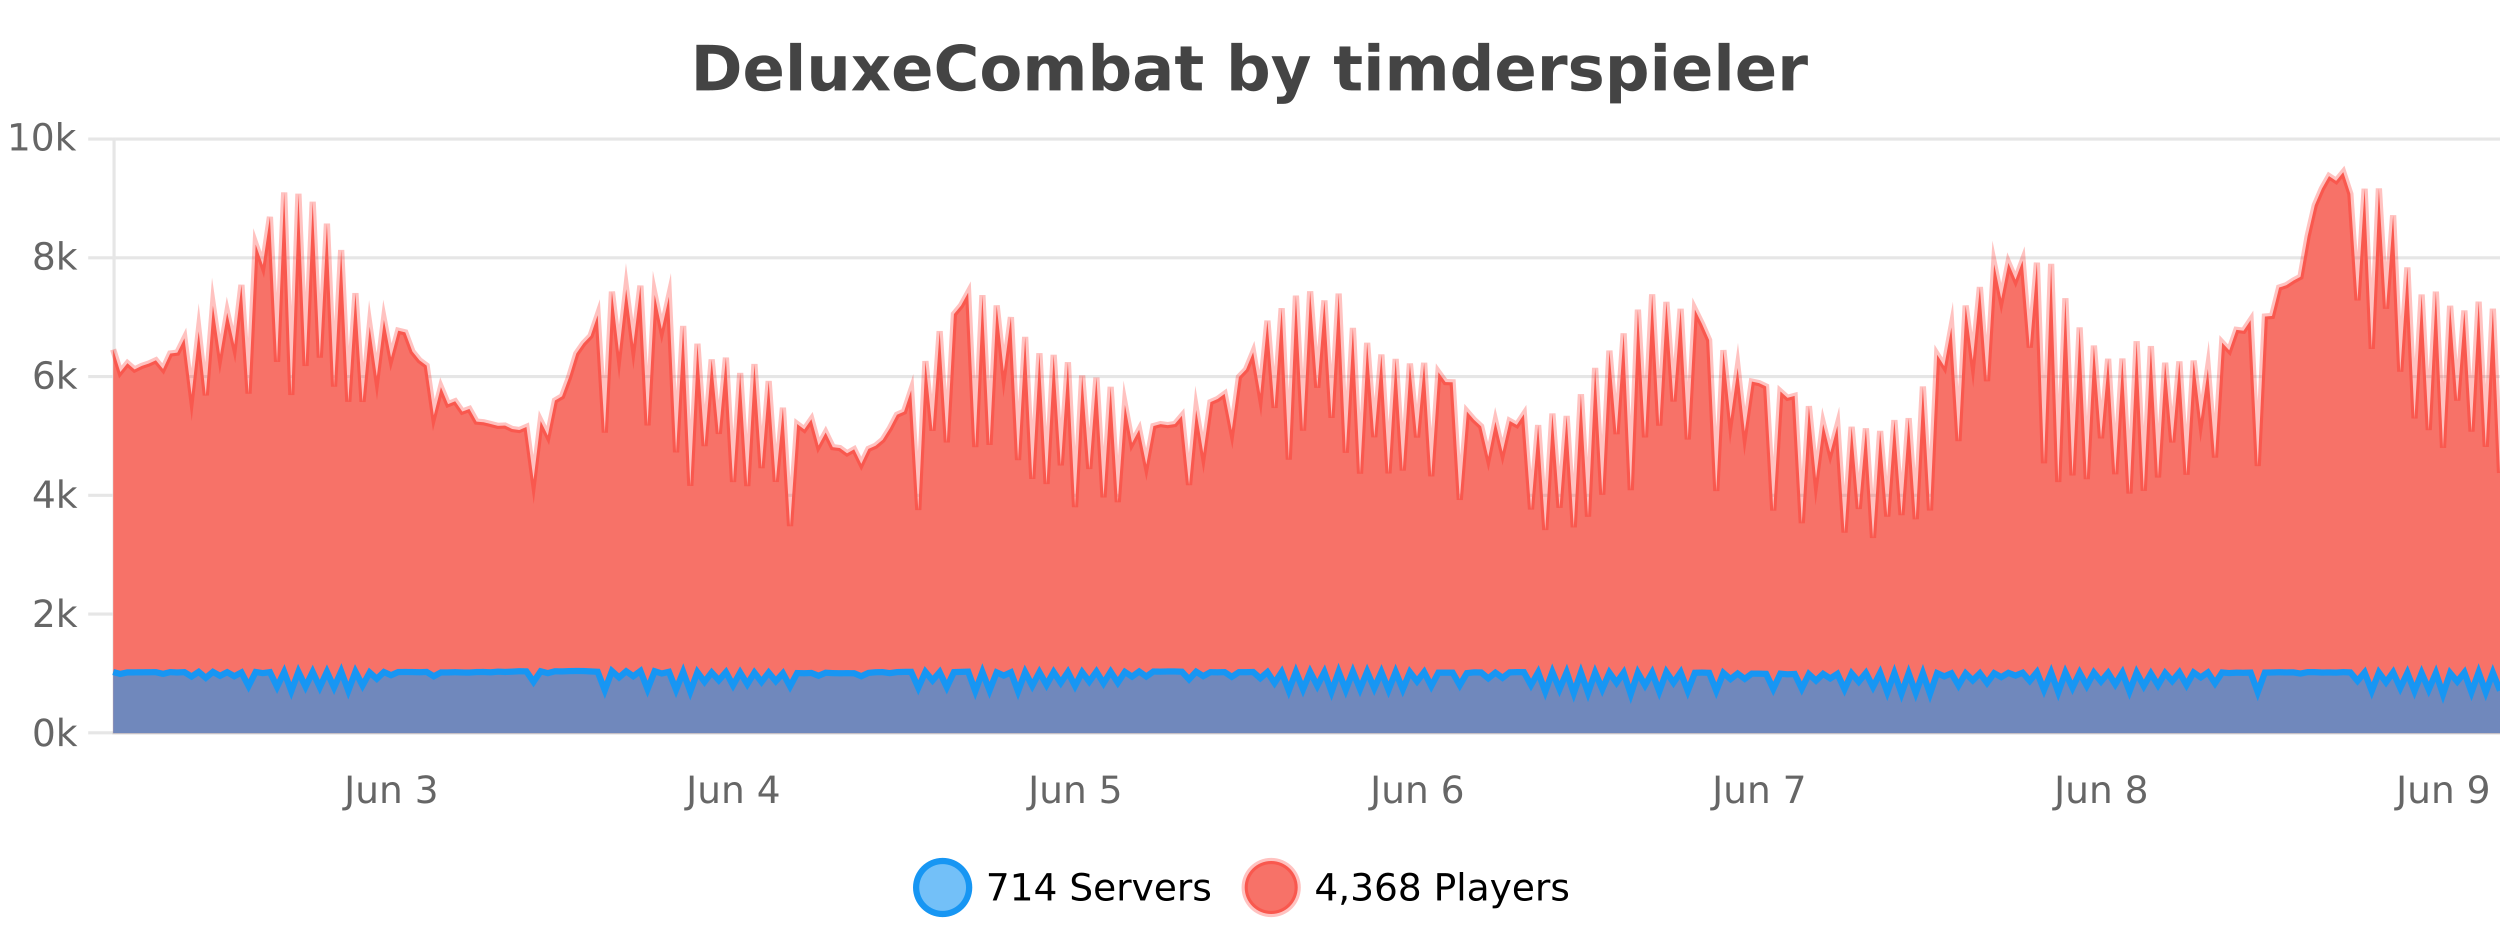 <?xml version="1.0" encoding="UTF-8"?>
<svg xmlns="http://www.w3.org/2000/svg" xmlns:xlink="http://www.w3.org/1999/xlink" width="800pt" height="300pt" viewBox="0 0 800 300" version="1.1">
<defs>
<clipPath id="clip1">
  <path d="M 264 263 L 339 263 L 339 300 L 264 300 Z M 264 263 "/>
</clipPath>
<clipPath id="clip2">
  <path d="M 370 263 L 444 263 L 444 300 L 370 300 Z M 370 263 "/>
</clipPath>
<clipPath id="clip3">
  <path d="M 36.219 55 L 800 55 L 800 234.602 L 36.219 234.602 Z M 36.219 55 "/>
</clipPath>
<clipPath id="clip4">
  <path d="M 35.219 43 L 800 43 L 800 201 L 35.219 201 Z M 35.219 43 "/>
</clipPath>
<clipPath id="clip5">
  <path d="M 36.219 214 L 800 214 L 800 234.602 L 36.219 234.602 Z M 36.219 214 "/>
</clipPath>
<clipPath id="clip6">
  <path d="M 35.219 186 L 800 186 L 800 235.602 L 35.219 235.602 Z M 35.219 186 "/>
</clipPath>
</defs>
<g id="surface3056796">
<rect x="0" y="0" width="800" height="300" style="fill:rgb(100%,100%,100%);fill-opacity:1;stroke:none;"/>
<path style="fill:none;stroke-width:1;stroke-linecap:butt;stroke-linejoin:miter;stroke:rgb(0%,0%,0%);stroke-opacity:0.098;stroke-miterlimit:10;" d="M 37 234.5 L 800 234.5 "/>
<path style="fill:none;stroke-width:1;stroke-linecap:butt;stroke-linejoin:miter;stroke:rgb(0%,0%,0%);stroke-opacity:0.098;stroke-miterlimit:10;" d="M 28.219 234.5 L 36 234.5 "/>
<path style="fill:none;stroke-width:1;stroke-linecap:butt;stroke-linejoin:miter;stroke:rgb(0%,0%,0%);stroke-opacity:0.098;stroke-miterlimit:10;" d="M 37 196.5 L 800 196.5 "/>
<path style="fill:none;stroke-width:1;stroke-linecap:butt;stroke-linejoin:miter;stroke:rgb(0%,0%,0%);stroke-opacity:0.098;stroke-miterlimit:10;" d="M 28.219 196.5 L 36 196.5 "/>
<path style="fill:none;stroke-width:1;stroke-linecap:butt;stroke-linejoin:miter;stroke:rgb(0%,0%,0%);stroke-opacity:0.098;stroke-miterlimit:10;" d="M 37 158.5 L 800 158.5 "/>
<path style="fill:none;stroke-width:1;stroke-linecap:butt;stroke-linejoin:miter;stroke:rgb(0%,0%,0%);stroke-opacity:0.098;stroke-miterlimit:10;" d="M 28.219 158.5 L 36 158.5 "/>
<path style="fill:none;stroke-width:1;stroke-linecap:butt;stroke-linejoin:miter;stroke:rgb(0%,0%,0%);stroke-opacity:0.098;stroke-miterlimit:10;" d="M 37 120.5 L 800 120.5 "/>
<path style="fill:none;stroke-width:1;stroke-linecap:butt;stroke-linejoin:miter;stroke:rgb(0%,0%,0%);stroke-opacity:0.098;stroke-miterlimit:10;" d="M 28.219 120.5 L 36 120.5 "/>
<path style="fill:none;stroke-width:1;stroke-linecap:butt;stroke-linejoin:miter;stroke:rgb(0%,0%,0%);stroke-opacity:0.098;stroke-miterlimit:10;" d="M 37 82.5 L 800 82.5 "/>
<path style="fill:none;stroke-width:1;stroke-linecap:butt;stroke-linejoin:miter;stroke:rgb(0%,0%,0%);stroke-opacity:0.098;stroke-miterlimit:10;" d="M 28.219 82.5 L 36 82.5 "/>
<path style="fill:none;stroke-width:1;stroke-linecap:butt;stroke-linejoin:miter;stroke:rgb(0%,0%,0%);stroke-opacity:0.098;stroke-miterlimit:10;" d="M 37 44.5 L 800 44.5 "/>
<path style="fill:none;stroke-width:1;stroke-linecap:butt;stroke-linejoin:miter;stroke:rgb(0%,0%,0%);stroke-opacity:0.098;stroke-miterlimit:10;" d="M 28.219 44.5 L 36 44.5 "/>
<path style=" stroke:none;fill-rule:nonzero;fill:rgb(9.02%,58.824%,95.294%);fill-opacity:0.6;" d="M 310.129 284 C 310.129 288.688 306.328 292.484 301.645 292.484 C 296.957 292.484 293.16 288.688 293.16 284 C 293.16 279.312 296.957 275.516 301.645 275.516 C 306.328 275.516 310.129 279.312 310.129 284 Z M 310.129 284 "/>
<g clip-path="url(#clip1)" clip-rule="nonzero">
<path style="fill:none;stroke-width:2;stroke-linecap:butt;stroke-linejoin:miter;stroke:rgb(9.02%,58.824%,95.294%);stroke-opacity:1;stroke-miterlimit:10;" d="M 310.129 284 C 310.129 288.688 306.328 292.484 301.645 292.484 C 296.957 292.484 293.16 288.688 293.16 284 C 293.16 279.312 296.957 275.516 301.645 275.516 C 306.328 275.516 310.129 279.312 310.129 284 Z M 310.129 284 "/>
</g>
<path style=" stroke:none;fill-rule:nonzero;fill:rgb(0%,0%,0%);fill-opacity:1;" d="M 316.445 279.406 L 322.07 279.406 L 322.07 279.906 L 318.898 288.156 L 317.664 288.156 L 320.648 280.406 L 316.445 280.406 Z M 324.578 287.156 L 326.516 287.156 L 326.516 280.484 L 324.406 280.906 L 324.406 279.828 L 326.5 279.406 L 327.688 279.406 L 327.688 287.156 L 329.625 287.156 L 329.625 288.156 L 324.578 288.156 Z M 335.258 280.438 L 332.273 285.109 L 335.258 285.109 Z M 334.945 279.406 L 336.445 279.406 L 336.445 285.109 L 337.695 285.109 L 337.695 286.094 L 336.445 286.094 L 336.445 288.156 L 335.258 288.156 L 335.258 286.094 L 331.32 286.094 L 331.32 284.953 Z M 348.602 279.688 L 348.602 280.844 C 348.152 280.637 347.727 280.48 347.32 280.375 C 346.922 280.262 346.543 280.203 346.18 280.203 C 345.531 280.203 345.031 280.328 344.68 280.578 C 344.336 280.828 344.164 281.188 344.164 281.656 C 344.164 282.043 344.277 282.336 344.508 282.531 C 344.734 282.73 345.18 282.887 345.836 283 L 346.539 283.156 C 347.422 283.324 348.074 283.621 348.492 284.047 C 348.918 284.465 349.133 285.027 349.133 285.734 C 349.133 286.59 348.844 287.234 348.273 287.672 C 347.711 288.109 346.875 288.328 345.773 288.328 C 345.367 288.328 344.93 288.281 344.461 288.188 C 343.992 288.094 343.508 287.953 343.008 287.766 L 343.008 286.547 C 343.484 286.82 343.953 287.023 344.414 287.156 C 344.883 287.293 345.336 287.359 345.773 287.359 C 346.449 287.359 346.969 287.23 347.336 286.969 C 347.711 286.699 347.898 286.32 347.898 285.828 C 347.898 285.402 347.762 285.07 347.492 284.828 C 347.23 284.578 346.797 284.398 346.195 284.281 L 345.477 284.141 C 344.59 283.965 343.949 283.688 343.555 283.312 C 343.168 282.938 342.977 282.418 342.977 281.75 C 342.977 280.969 343.246 280.359 343.789 279.922 C 344.328 279.477 345.078 279.25 346.039 279.25 C 346.453 279.25 346.871 279.289 347.289 279.359 C 347.715 279.434 348.152 279.543 348.602 279.688 Z M 356.547 284.609 L 356.547 285.125 L 351.578 285.125 C 351.629 285.875 351.852 286.445 352.25 286.828 C 352.656 287.215 353.211 287.406 353.922 287.406 C 354.336 287.406 354.738 287.359 355.125 287.266 C 355.52 287.164 355.91 287.008 356.297 286.797 L 356.297 287.828 C 355.898 287.984 355.5 288.105 355.094 288.188 C 354.688 288.281 354.273 288.328 353.859 288.328 C 352.816 288.328 351.988 288.027 351.375 287.422 C 350.758 286.809 350.453 285.98 350.453 284.938 C 350.453 283.867 350.742 283.016 351.328 282.391 C 351.91 281.758 352.691 281.438 353.672 281.438 C 354.555 281.438 355.254 281.727 355.766 282.297 C 356.285 282.859 356.547 283.633 356.547 284.609 Z M 355.469 284.281 C 355.457 283.699 355.289 283.23 354.969 282.875 C 354.645 282.523 354.219 282.344 353.688 282.344 C 353.082 282.344 352.598 282.516 352.234 282.859 C 351.879 283.203 351.676 283.684 351.625 284.297 Z M 362.117 282.594 C 361.992 282.531 361.855 282.484 361.711 282.453 C 361.574 282.414 361.418 282.391 361.242 282.391 C 360.637 282.391 360.168 282.59 359.836 282.984 C 359.512 283.383 359.352 283.953 359.352 284.703 L 359.352 288.156 L 358.273 288.156 L 358.273 281.594 L 359.352 281.594 L 359.352 282.609 C 359.578 282.215 359.875 281.922 360.242 281.734 C 360.605 281.539 361.047 281.438 361.57 281.438 C 361.641 281.438 361.719 281.445 361.805 281.453 C 361.898 281.465 361.996 281.48 362.102 281.5 Z M 362.469 281.594 L 363.609 281.594 L 365.656 287.094 L 367.719 281.594 L 368.859 281.594 L 366.391 288.156 L 364.922 288.156 Z M 375.961 284.609 L 375.961 285.125 L 370.992 285.125 C 371.043 285.875 371.266 286.445 371.664 286.828 C 372.07 287.215 372.625 287.406 373.336 287.406 C 373.75 287.406 374.152 287.359 374.539 287.266 C 374.934 287.164 375.324 287.008 375.711 286.797 L 375.711 287.828 C 375.312 287.984 374.914 288.105 374.508 288.188 C 374.102 288.281 373.688 288.328 373.273 288.328 C 372.23 288.328 371.402 288.027 370.789 287.422 C 370.172 286.809 369.867 285.98 369.867 284.938 C 369.867 283.867 370.156 283.016 370.742 282.391 C 371.324 281.758 372.105 281.438 373.086 281.438 C 373.969 281.438 374.668 281.727 375.18 282.297 C 375.699 282.859 375.961 283.633 375.961 284.609 Z M 374.883 284.281 C 374.871 283.699 374.703 283.23 374.383 282.875 C 374.059 282.523 373.633 282.344 373.102 282.344 C 372.496 282.344 372.012 282.516 371.648 282.859 C 371.293 283.203 371.09 283.684 371.039 284.297 Z M 381.531 282.594 C 381.406 282.531 381.27 282.484 381.125 282.453 C 380.988 282.414 380.832 282.391 380.656 282.391 C 380.051 282.391 379.582 282.59 379.25 282.984 C 378.926 283.383 378.766 283.953 378.766 284.703 L 378.766 288.156 L 377.688 288.156 L 377.688 281.594 L 378.766 281.594 L 378.766 282.609 C 378.992 282.215 379.289 281.922 379.656 281.734 C 380.02 281.539 380.461 281.438 380.984 281.438 C 381.055 281.438 381.133 281.445 381.219 281.453 C 381.312 281.465 381.41 281.48 381.516 281.5 Z M 386.844 281.781 L 386.844 282.812 C 386.539 282.656 386.223 282.543 385.891 282.469 C 385.566 282.387 385.227 282.344 384.875 282.344 C 384.344 282.344 383.941 282.43 383.672 282.594 C 383.398 282.75 383.266 282.996 383.266 283.328 C 383.266 283.578 383.359 283.777 383.547 283.922 C 383.742 284.059 384.133 284.188 384.719 284.312 L 385.078 284.406 C 385.848 284.562 386.395 284.793 386.719 285.094 C 387.039 285.398 387.203 285.812 387.203 286.344 C 387.203 286.961 386.957 287.445 386.469 287.797 C 385.988 288.152 385.328 288.328 384.484 288.328 C 384.129 288.328 383.758 288.289 383.375 288.219 C 383 288.156 382.602 288.059 382.188 287.922 L 382.188 286.797 C 382.582 287.008 382.973 287.164 383.359 287.266 C 383.742 287.371 384.129 287.422 384.516 287.422 C 385.016 287.422 385.398 287.34 385.672 287.172 C 385.953 286.996 386.094 286.746 386.094 286.422 C 386.094 286.133 385.992 285.906 385.797 285.75 C 385.598 285.594 385.164 285.445 384.5 285.297 L 384.125 285.219 C 383.457 285.074 382.973 284.855 382.672 284.562 C 382.379 284.273 382.234 283.875 382.234 283.375 C 382.234 282.75 382.453 282.273 382.891 281.938 C 383.328 281.605 383.945 281.438 384.75 281.438 C 385.145 281.438 385.52 281.469 385.875 281.531 C 386.227 281.586 386.551 281.668 386.844 281.781 Z M 311.645 277.016 "/>
<path style=" stroke:none;fill-rule:nonzero;fill:rgb(96.863%,44.706%,40.784%);fill-opacity:1;" d="M 415.266 284 C 415.266 288.688 411.465 292.484 406.781 292.484 C 402.094 292.484 398.297 288.688 398.297 284 C 398.297 279.312 402.094 275.516 406.781 275.516 C 411.465 275.516 415.266 279.312 415.266 284 Z M 415.266 284 "/>
<g clip-path="url(#clip2)" clip-rule="nonzero">
<path style="fill:none;stroke-width:2;stroke-linecap:butt;stroke-linejoin:miter;stroke:rgb(100%,4.706%,0%);stroke-opacity:0.247;stroke-miterlimit:10;" d="M 415.266 284 C 415.266 288.688 411.465 292.484 406.781 292.484 C 402.094 292.484 398.297 288.688 398.297 284 C 398.297 279.312 402.094 275.516 406.781 275.516 C 411.465 275.516 415.266 279.312 415.266 284 Z M 415.266 284 "/>
</g>
<path style=" stroke:none;fill-rule:nonzero;fill:rgb(0%,0%,0%);fill-opacity:1;" d="M 425.125 280.438 L 422.141 285.109 L 425.125 285.109 Z M 424.812 279.406 L 426.312 279.406 L 426.312 285.109 L 427.562 285.109 L 427.562 286.094 L 426.312 286.094 L 426.312 288.156 L 425.125 288.156 L 425.125 286.094 L 421.188 286.094 L 421.188 284.953 Z M 429.637 286.672 L 430.871 286.672 L 430.871 287.672 L 429.918 289.547 L 429.152 289.547 L 429.637 287.672 Z M 436.922 283.438 C 437.484 283.562 437.922 283.82 438.234 284.203 C 438.555 284.578 438.719 285.047 438.719 285.609 C 438.719 286.477 438.422 287.148 437.828 287.625 C 437.234 288.094 436.391 288.328 435.297 288.328 C 434.93 288.328 434.551 288.289 434.156 288.219 C 433.77 288.148 433.375 288.039 432.969 287.891 L 432.969 286.75 C 433.289 286.938 433.645 287.086 434.031 287.188 C 434.426 287.281 434.836 287.328 435.266 287.328 C 436.004 287.328 436.566 287.184 436.953 286.891 C 437.348 286.602 437.547 286.172 437.547 285.609 C 437.547 285.102 437.363 284.699 437 284.406 C 436.633 284.117 436.133 283.969 435.5 283.969 L 434.469 283.969 L 434.469 283 L 435.547 283 C 436.117 283 436.562 282.887 436.875 282.656 C 437.188 282.418 437.344 282.078 437.344 281.641 C 437.344 281.195 437.18 280.852 436.859 280.609 C 436.547 280.371 436.094 280.25 435.5 280.25 C 435.164 280.25 434.812 280.289 434.438 280.359 C 434.07 280.422 433.664 280.527 433.219 280.672 L 433.219 279.625 C 433.676 279.5 434.098 279.406 434.484 279.344 C 434.879 279.281 435.25 279.25 435.594 279.25 C 436.5 279.25 437.211 279.453 437.734 279.859 C 438.254 280.266 438.516 280.82 438.516 281.516 C 438.516 282.008 438.375 282.418 438.094 282.75 C 437.82 283.086 437.43 283.312 436.922 283.438 Z M 443.648 283.312 C 443.117 283.312 442.695 283.496 442.383 283.859 C 442.07 284.227 441.914 284.719 441.914 285.344 C 441.914 285.98 442.07 286.48 442.383 286.844 C 442.695 287.211 443.117 287.391 443.648 287.391 C 444.18 287.391 444.594 287.211 444.898 286.844 C 445.211 286.48 445.367 285.98 445.367 285.344 C 445.367 284.719 445.211 284.227 444.898 283.859 C 444.594 283.496 444.18 283.312 443.648 283.312 Z M 445.992 279.594 L 445.992 280.672 C 445.688 280.539 445.387 280.434 445.086 280.359 C 444.781 280.289 444.484 280.25 444.195 280.25 C 443.414 280.25 442.812 280.516 442.398 281.047 C 441.992 281.57 441.758 282.359 441.695 283.422 C 441.922 283.09 442.211 282.836 442.555 282.656 C 442.906 282.469 443.293 282.375 443.711 282.375 C 444.586 282.375 445.277 282.641 445.789 283.172 C 446.297 283.703 446.555 284.43 446.555 285.344 C 446.555 286.25 446.289 286.977 445.758 287.516 C 445.227 288.059 444.523 288.328 443.648 288.328 C 442.625 288.328 441.852 287.945 441.32 287.172 C 440.789 286.391 440.523 285.266 440.523 283.797 C 440.523 282.414 440.852 281.309 441.508 280.484 C 442.164 279.664 443.043 279.25 444.148 279.25 C 444.438 279.25 444.734 279.281 445.039 279.344 C 445.34 279.398 445.656 279.48 445.992 279.594 Z M 451.125 284 C 450.562 284 450.117 284.152 449.797 284.453 C 449.473 284.758 449.312 285.168 449.312 285.688 C 449.312 286.219 449.473 286.637 449.797 286.938 C 450.117 287.242 450.562 287.391 451.125 287.391 C 451.688 287.391 452.129 287.242 452.453 286.938 C 452.773 286.637 452.938 286.219 452.938 285.688 C 452.938 285.168 452.773 284.758 452.453 284.453 C 452.141 284.152 451.695 284 451.125 284 Z M 449.938 283.5 C 449.438 283.375 449.039 283.141 448.75 282.797 C 448.469 282.445 448.328 282.016 448.328 281.516 C 448.328 280.82 448.578 280.266 449.078 279.859 C 449.578 279.453 450.258 279.25 451.125 279.25 C 452 279.25 452.68 279.453 453.172 279.859 C 453.672 280.266 453.922 280.82 453.922 281.516 C 453.922 282.016 453.781 282.445 453.5 282.797 C 453.219 283.141 452.82 283.375 452.312 283.5 C 452.883 283.637 453.328 283.898 453.641 284.281 C 453.961 284.668 454.125 285.137 454.125 285.688 C 454.125 286.543 453.863 287.199 453.344 287.656 C 452.832 288.105 452.094 288.328 451.125 288.328 C 450.164 288.328 449.426 288.105 448.906 287.656 C 448.383 287.199 448.125 286.543 448.125 285.688 C 448.125 285.137 448.285 284.668 448.609 284.281 C 448.93 283.898 449.375 283.637 449.938 283.5 Z M 449.516 281.625 C 449.516 282.086 449.656 282.438 449.938 282.688 C 450.219 282.938 450.613 283.062 451.125 283.062 C 451.633 283.062 452.031 282.938 452.312 282.688 C 452.602 282.438 452.75 282.086 452.75 281.625 C 452.75 281.18 452.602 280.828 452.312 280.578 C 452.031 280.32 451.633 280.188 451.125 280.188 C 450.613 280.188 450.219 280.32 449.938 280.578 C 449.656 280.828 449.516 281.18 449.516 281.625 Z M 461.125 280.375 L 461.125 283.672 L 462.609 283.672 C 463.16 283.672 463.586 283.531 463.891 283.25 C 464.191 282.961 464.344 282.547 464.344 282.016 C 464.344 281.496 464.191 281.094 463.891 280.812 C 463.586 280.523 463.16 280.375 462.609 280.375 Z M 459.938 279.406 L 462.609 279.406 C 463.598 279.406 464.344 279.633 464.844 280.078 C 465.344 280.516 465.594 281.164 465.594 282.016 C 465.594 282.883 465.344 283.539 464.844 283.984 C 464.344 284.422 463.598 284.641 462.609 284.641 L 461.125 284.641 L 461.125 288.156 L 459.938 288.156 Z M 467.125 279.031 L 468.203 279.031 L 468.203 288.156 L 467.125 288.156 Z M 473.445 284.859 C 472.578 284.859 471.977 284.961 471.633 285.156 C 471.297 285.355 471.133 285.695 471.133 286.172 C 471.133 286.559 471.258 286.867 471.508 287.094 C 471.766 287.312 472.109 287.422 472.539 287.422 C 473.141 287.422 473.621 287.215 473.977 286.797 C 474.34 286.371 474.523 285.805 474.523 285.094 L 474.523 284.859 Z M 475.602 284.406 L 475.602 288.156 L 474.523 288.156 L 474.523 287.156 C 474.273 287.555 473.965 287.852 473.602 288.047 C 473.234 288.234 472.789 288.328 472.258 288.328 C 471.578 288.328 471.043 288.141 470.648 287.766 C 470.25 287.383 470.055 286.875 470.055 286.25 C 470.055 285.512 470.297 284.953 470.789 284.578 C 471.289 284.203 472.027 284.016 473.008 284.016 L 474.523 284.016 L 474.523 283.906 C 474.523 283.406 474.355 283.023 474.023 282.75 C 473.699 282.48 473.246 282.344 472.664 282.344 C 472.289 282.344 471.918 282.391 471.555 282.484 C 471.199 282.578 470.859 282.715 470.539 282.891 L 470.539 281.891 C 470.934 281.734 471.312 281.621 471.68 281.547 C 472.055 281.477 472.418 281.438 472.773 281.438 C 473.719 281.438 474.43 281.684 474.898 282.172 C 475.367 282.664 475.602 283.406 475.602 284.406 Z M 480.547 288.766 C 480.242 289.547 479.945 290.055 479.656 290.297 C 479.363 290.535 478.977 290.656 478.5 290.656 L 477.641 290.656 L 477.641 289.75 L 478.266 289.75 C 478.566 289.75 478.797 289.676 478.953 289.531 C 479.117 289.395 479.301 289.066 479.5 288.547 L 479.703 288.047 L 477.047 281.594 L 478.188 281.594 L 480.234 286.719 L 482.297 281.594 L 483.438 281.594 Z M 490.539 284.609 L 490.539 285.125 L 485.57 285.125 C 485.621 285.875 485.844 286.445 486.242 286.828 C 486.648 287.215 487.203 287.406 487.914 287.406 C 488.328 287.406 488.73 287.359 489.117 287.266 C 489.512 287.164 489.902 287.008 490.289 286.797 L 490.289 287.828 C 489.891 287.984 489.492 288.105 489.086 288.188 C 488.68 288.281 488.266 288.328 487.852 288.328 C 486.809 288.328 485.98 288.027 485.367 287.422 C 484.75 286.809 484.445 285.98 484.445 284.938 C 484.445 283.867 484.734 283.016 485.32 282.391 C 485.902 281.758 486.684 281.438 487.664 281.438 C 488.547 281.438 489.246 281.727 489.758 282.297 C 490.277 282.859 490.539 283.633 490.539 284.609 Z M 489.461 284.281 C 489.449 283.699 489.281 283.23 488.961 282.875 C 488.637 282.523 488.211 282.344 487.68 282.344 C 487.074 282.344 486.59 282.516 486.227 282.859 C 485.871 283.203 485.668 283.684 485.617 284.297 Z M 496.109 282.594 C 495.984 282.531 495.848 282.484 495.703 282.453 C 495.566 282.414 495.41 282.391 495.234 282.391 C 494.629 282.391 494.16 282.59 493.828 282.984 C 493.504 283.383 493.344 283.953 493.344 284.703 L 493.344 288.156 L 492.266 288.156 L 492.266 281.594 L 493.344 281.594 L 493.344 282.609 C 493.57 282.215 493.867 281.922 494.234 281.734 C 494.598 281.539 495.039 281.438 495.562 281.438 C 495.633 281.438 495.711 281.445 495.797 281.453 C 495.891 281.465 495.988 281.48 496.094 281.5 Z M 501.418 281.781 L 501.418 282.812 C 501.113 282.656 500.797 282.543 500.465 282.469 C 500.141 282.387 499.801 282.344 499.449 282.344 C 498.918 282.344 498.516 282.43 498.246 282.594 C 497.973 282.75 497.84 282.996 497.84 283.328 C 497.84 283.578 497.934 283.777 498.121 283.922 C 498.316 284.059 498.707 284.188 499.293 284.312 L 499.652 284.406 C 500.422 284.562 500.969 284.793 501.293 285.094 C 501.613 285.398 501.777 285.812 501.777 286.344 C 501.777 286.961 501.531 287.445 501.043 287.797 C 500.562 288.152 499.902 288.328 499.059 288.328 C 498.703 288.328 498.332 288.289 497.949 288.219 C 497.574 288.156 497.176 288.059 496.762 287.922 L 496.762 286.797 C 497.156 287.008 497.547 287.164 497.934 287.266 C 498.316 287.371 498.703 287.422 499.09 287.422 C 499.59 287.422 499.973 287.34 500.246 287.172 C 500.527 286.996 500.668 286.746 500.668 286.422 C 500.668 286.133 500.566 285.906 500.371 285.75 C 500.172 285.594 499.738 285.445 499.074 285.297 L 498.699 285.219 C 498.031 285.074 497.547 284.855 497.246 284.562 C 496.953 284.273 496.809 283.875 496.809 283.375 C 496.809 282.75 497.027 282.273 497.465 281.938 C 497.902 281.605 498.52 281.438 499.324 281.438 C 499.719 281.438 500.094 281.469 500.449 281.531 C 500.801 281.586 501.125 281.668 501.418 281.781 Z M 416.781 277.016 "/>
<path style=" stroke:none;fill-rule:nonzero;fill:rgb(26.667%,26.667%,26.667%);fill-opacity:1;" d="M 226.594 17.188 L 226.594 26.078 L 227.938 26.078 C 229.477 26.078 230.656 25.699 231.469 24.938 C 232.281 24.18 232.688 23.07 232.688 21.609 C 232.688 20.172 232.281 19.078 231.469 18.328 C 230.664 17.57 229.488 17.188 227.938 17.188 Z M 222.844 14.344 L 226.797 14.344 C 229.016 14.344 230.664 14.5 231.75 14.812 C 232.832 15.125 233.758 15.664 234.531 16.422 C 235.219 17.078 235.727 17.84 236.062 18.703 C 236.395 19.559 236.562 20.527 236.562 21.609 C 236.562 22.715 236.395 23.699 236.062 24.562 C 235.727 25.43 235.219 26.188 234.531 26.844 C 233.75 27.594 232.812 28.133 231.719 28.453 C 230.625 28.766 228.984 28.922 226.797 28.922 L 222.844 28.922 Z M 250.195 23.422 L 250.195 24.422 L 242.023 24.422 C 242.105 25.246 242.402 25.859 242.914 26.266 C 243.422 26.672 244.133 26.875 245.039 26.875 C 245.777 26.875 246.531 26.766 247.305 26.547 C 248.074 26.328 248.867 26 249.68 25.562 L 249.68 28.25 C 248.855 28.562 248.027 28.797 247.195 28.953 C 246.371 29.117 245.547 29.203 244.727 29.203 C 242.746 29.203 241.203 28.703 240.102 27.703 C 239.008 26.695 238.461 25.281 238.461 23.469 C 238.461 21.68 238.996 20.273 240.07 19.25 C 241.152 18.23 242.637 17.719 244.523 17.719 C 246.242 17.719 247.617 18.242 248.648 19.281 C 249.68 20.312 250.195 21.695 250.195 23.422 Z M 246.602 22.266 C 246.602 21.602 246.406 21.062 246.023 20.656 C 245.637 20.25 245.133 20.047 244.508 20.047 C 243.828 20.047 243.277 20.242 242.852 20.625 C 242.434 21 242.172 21.547 242.07 22.266 Z M 252.852 13.719 L 256.336 13.719 L 256.336 28.922 L 252.852 28.922 Z M 259.586 24.656 L 259.586 17.984 L 263.102 17.984 L 263.102 19.078 C 263.102 19.672 263.094 20.418 263.086 21.312 C 263.086 22.211 263.086 22.805 263.086 23.094 C 263.086 23.98 263.105 24.617 263.148 25 C 263.199 25.387 263.277 25.668 263.383 25.844 C 263.527 26.074 263.715 26.25 263.945 26.375 C 264.172 26.5 264.438 26.562 264.742 26.562 C 265.469 26.562 266.043 26.281 266.461 25.719 C 266.875 25.156 267.086 24.383 267.086 23.391 L 267.086 17.984 L 270.586 17.984 L 270.586 28.922 L 267.086 28.922 L 267.086 27.344 C 266.555 27.98 265.992 28.449 265.398 28.75 C 264.812 29.051 264.168 29.203 263.461 29.203 C 262.199 29.203 261.234 28.82 260.57 28.047 C 259.914 27.266 259.586 26.137 259.586 24.656 Z M 276.695 23.328 L 272.758 17.984 L 276.461 17.984 L 278.695 21.219 L 280.961 17.984 L 284.664 17.984 L 280.711 23.312 L 284.852 28.922 L 281.148 28.922 L 278.695 25.469 L 276.258 28.922 L 272.555 28.922 Z M 297.754 23.422 L 297.754 24.422 L 289.582 24.422 C 289.664 25.246 289.961 25.859 290.473 26.266 C 290.98 26.672 291.691 26.875 292.598 26.875 C 293.336 26.875 294.09 26.766 294.863 26.547 C 295.633 26.328 296.426 26 297.238 25.562 L 297.238 28.25 C 296.414 28.562 295.586 28.797 294.754 28.953 C 293.93 29.117 293.105 29.203 292.285 29.203 C 290.305 29.203 288.762 28.703 287.66 27.703 C 286.566 26.695 286.02 25.281 286.02 23.469 C 286.02 21.68 286.555 20.273 287.629 19.25 C 288.711 18.23 290.195 17.719 292.082 17.719 C 293.801 17.719 295.176 18.242 296.207 19.281 C 297.238 20.312 297.754 21.695 297.754 23.422 Z M 294.16 22.266 C 294.16 21.602 293.965 21.062 293.582 20.656 C 293.195 20.25 292.691 20.047 292.066 20.047 C 291.387 20.047 290.836 20.242 290.41 20.625 C 289.992 21 289.73 21.547 289.629 22.266 Z M 312.133 28.125 C 311.434 28.48 310.711 28.746 309.961 28.922 C 309.219 29.109 308.438 29.203 307.617 29.203 C 305.188 29.203 303.266 28.527 301.852 27.172 C 300.434 25.809 299.727 23.965 299.727 21.641 C 299.727 19.32 300.434 17.48 301.852 16.125 C 303.266 14.762 305.188 14.078 307.617 14.078 C 308.438 14.078 309.219 14.172 309.961 14.359 C 310.711 14.539 311.434 14.805 312.133 15.156 L 312.133 18.172 C 311.434 17.703 310.746 17.359 310.07 17.141 C 309.391 16.914 308.68 16.797 307.93 16.797 C 306.586 16.797 305.527 17.23 304.758 18.094 C 303.996 18.949 303.617 20.133 303.617 21.641 C 303.617 23.152 303.996 24.34 304.758 25.203 C 305.527 26.059 306.586 26.484 307.93 26.484 C 308.68 26.484 309.391 26.375 310.07 26.156 C 310.746 25.93 311.434 25.578 312.133 25.109 Z M 320.293 20.219 C 319.512 20.219 318.918 20.5 318.512 21.062 C 318.105 21.617 317.902 22.418 317.902 23.469 C 317.902 24.512 318.105 25.312 318.512 25.875 C 318.918 26.43 319.512 26.703 320.293 26.703 C 321.051 26.703 321.629 26.43 322.027 25.875 C 322.434 25.312 322.637 24.512 322.637 23.469 C 322.637 22.418 322.434 21.617 322.027 21.062 C 321.629 20.5 321.051 20.219 320.293 20.219 Z M 320.293 17.719 C 322.168 17.719 323.629 18.23 324.684 19.25 C 325.746 20.262 326.277 21.668 326.277 23.469 C 326.277 25.262 325.746 26.668 324.684 27.688 C 323.629 28.699 322.168 29.203 320.293 29.203 C 318.395 29.203 316.918 28.699 315.855 27.688 C 314.793 26.668 314.262 25.262 314.262 23.469 C 314.262 21.668 314.793 20.262 315.855 19.25 C 316.918 18.23 318.395 17.719 320.293 17.719 Z M 338.953 19.797 C 339.398 19.121 339.926 18.605 340.531 18.25 C 341.145 17.898 341.816 17.719 342.547 17.719 C 343.797 17.719 344.75 18.109 345.406 18.891 C 346.07 19.664 346.406 20.789 346.406 22.266 L 346.406 28.922 L 342.891 28.922 L 342.891 23.219 C 342.891 23.137 342.891 23.047 342.891 22.953 C 342.898 22.859 342.906 22.73 342.906 22.562 C 342.906 21.793 342.789 21.234 342.562 20.891 C 342.332 20.539 341.961 20.359 341.453 20.359 C 340.797 20.359 340.285 20.637 339.922 21.188 C 339.555 21.73 339.367 22.516 339.359 23.547 L 339.359 28.922 L 335.844 28.922 L 335.844 23.219 C 335.844 22.012 335.738 21.234 335.531 20.891 C 335.32 20.539 334.953 20.359 334.422 20.359 C 333.742 20.359 333.223 20.637 332.859 21.188 C 332.492 21.73 332.312 22.516 332.312 23.547 L 332.312 28.922 L 328.797 28.922 L 328.797 17.984 L 332.312 17.984 L 332.312 19.578 C 332.75 18.965 333.242 18.5 333.797 18.188 C 334.348 17.875 334.961 17.719 335.641 17.719 C 336.391 17.719 337.055 17.902 337.641 18.266 C 338.223 18.633 338.66 19.141 338.953 19.797 Z M 355.484 26.672 C 356.234 26.672 356.805 26.402 357.203 25.859 C 357.598 25.309 357.797 24.512 357.797 23.469 C 357.797 22.43 357.598 21.637 357.203 21.094 C 356.805 20.543 356.234 20.266 355.484 20.266 C 354.734 20.266 354.156 20.543 353.75 21.094 C 353.352 21.637 353.156 22.43 353.156 23.469 C 353.156 24.5 353.352 25.293 353.75 25.844 C 354.156 26.398 354.734 26.672 355.484 26.672 Z M 353.156 19.578 C 353.645 18.945 354.18 18.477 354.766 18.172 C 355.348 17.871 356.02 17.719 356.781 17.719 C 358.133 17.719 359.242 18.258 360.109 19.328 C 360.973 20.402 361.406 21.781 361.406 23.469 C 361.406 25.148 360.973 26.523 360.109 27.594 C 359.242 28.668 358.133 29.203 356.781 29.203 C 356.02 29.203 355.348 29.051 354.766 28.75 C 354.18 28.449 353.645 27.98 353.156 27.344 L 353.156 28.922 L 349.672 28.922 L 349.672 13.719 L 353.156 13.719 Z M 368.875 24 C 368.145 24 367.598 24.125 367.234 24.375 C 366.867 24.617 366.688 24.98 366.688 25.469 C 366.688 25.906 366.832 26.25 367.125 26.5 C 367.426 26.75 367.836 26.875 368.359 26.875 C 369.016 26.875 369.566 26.641 370.016 26.172 C 370.473 25.703 370.703 25.117 370.703 24.406 L 370.703 24 Z M 374.219 22.688 L 374.219 28.922 L 370.703 28.922 L 370.703 27.297 C 370.234 27.965 369.703 28.449 369.109 28.75 C 368.523 29.051 367.812 29.203 366.969 29.203 C 365.844 29.203 364.926 28.875 364.219 28.219 C 363.508 27.555 363.156 26.695 363.156 25.641 C 363.156 24.359 363.594 23.422 364.469 22.828 C 365.352 22.227 366.742 21.922 368.641 21.922 L 370.703 21.922 L 370.703 21.641 C 370.703 21.09 370.484 20.688 370.047 20.438 C 369.609 20.18 368.926 20.047 368 20.047 C 367.25 20.047 366.551 20.125 365.906 20.281 C 365.258 20.43 364.66 20.648 364.109 20.938 L 364.109 18.281 C 364.859 18.094 365.609 17.953 366.359 17.859 C 367.117 17.766 367.879 17.719 368.641 17.719 C 370.609 17.719 372.031 18.109 372.906 18.891 C 373.781 19.664 374.219 20.93 374.219 22.688 Z M 381.297 14.875 L 381.297 17.984 L 384.906 17.984 L 384.906 20.484 L 381.297 20.484 L 381.297 25.125 C 381.297 25.637 381.395 25.98 381.594 26.156 C 381.801 26.336 382.203 26.422 382.797 26.422 L 384.594 26.422 L 384.594 28.922 L 381.594 28.922 C 380.219 28.922 379.238 28.637 378.656 28.062 C 378.082 27.48 377.797 26.5 377.797 25.125 L 377.797 20.484 L 376.062 20.484 L 376.062 17.984 L 377.797 17.984 L 377.797 14.875 Z M 399.82 26.672 C 400.57 26.672 401.141 26.402 401.539 25.859 C 401.934 25.309 402.133 24.512 402.133 23.469 C 402.133 22.43 401.934 21.637 401.539 21.094 C 401.141 20.543 400.57 20.266 399.82 20.266 C 399.07 20.266 398.492 20.543 398.086 21.094 C 397.688 21.637 397.492 22.43 397.492 23.469 C 397.492 24.5 397.688 25.293 398.086 25.844 C 398.492 26.398 399.07 26.672 399.82 26.672 Z M 397.492 19.578 C 397.98 18.945 398.516 18.477 399.102 18.172 C 399.684 17.871 400.355 17.719 401.117 17.719 C 402.469 17.719 403.578 18.258 404.445 19.328 C 405.309 20.402 405.742 21.781 405.742 23.469 C 405.742 25.148 405.309 26.523 404.445 27.594 C 403.578 28.668 402.469 29.203 401.117 29.203 C 400.355 29.203 399.684 29.051 399.102 28.75 C 398.516 28.449 397.98 27.98 397.492 27.344 L 397.492 28.922 L 394.008 28.922 L 394.008 13.719 L 397.492 13.719 Z M 406.883 17.984 L 410.367 17.984 L 413.32 25.406 L 415.82 17.984 L 419.305 17.984 L 414.711 29.953 C 414.25 31.172 413.711 32.02 413.086 32.5 C 412.469 32.988 411.664 33.234 410.664 33.234 L 408.633 33.234 L 408.633 30.938 L 409.727 30.938 C 410.32 30.938 410.75 30.844 411.023 30.656 C 411.293 30.469 411.5 30.129 411.648 29.641 L 411.758 29.344 Z M 432.133 14.875 L 432.133 17.984 L 435.742 17.984 L 435.742 20.484 L 432.133 20.484 L 432.133 25.125 C 432.133 25.637 432.23 25.98 432.43 26.156 C 432.637 26.336 433.039 26.422 433.633 26.422 L 435.43 26.422 L 435.43 28.922 L 432.43 28.922 C 431.055 28.922 430.074 28.637 429.492 28.062 C 428.918 27.48 428.633 26.5 428.633 25.125 L 428.633 20.484 L 426.898 20.484 L 426.898 17.984 L 428.633 17.984 L 428.633 14.875 Z M 437.883 17.984 L 441.367 17.984 L 441.367 28.922 L 437.883 28.922 Z M 437.883 13.719 L 441.367 13.719 L 441.367 16.578 L 437.883 16.578 Z M 454.863 19.797 C 455.309 19.121 455.836 18.605 456.441 18.25 C 457.055 17.898 457.727 17.719 458.457 17.719 C 459.707 17.719 460.66 18.109 461.316 18.891 C 461.98 19.664 462.316 20.789 462.316 22.266 L 462.316 28.922 L 458.801 28.922 L 458.801 23.219 C 458.801 23.137 458.801 23.047 458.801 22.953 C 458.809 22.859 458.816 22.73 458.816 22.562 C 458.816 21.793 458.699 21.234 458.473 20.891 C 458.242 20.539 457.871 20.359 457.363 20.359 C 456.707 20.359 456.195 20.637 455.832 21.188 C 455.465 21.73 455.277 22.516 455.27 23.547 L 455.27 28.922 L 451.754 28.922 L 451.754 23.219 C 451.754 22.012 451.648 21.234 451.441 20.891 C 451.23 20.539 450.863 20.359 450.332 20.359 C 449.652 20.359 449.133 20.637 448.77 21.188 C 448.402 21.73 448.223 22.516 448.223 23.547 L 448.223 28.922 L 444.707 28.922 L 444.707 17.984 L 448.223 17.984 L 448.223 19.578 C 448.66 18.965 449.152 18.5 449.707 18.188 C 450.258 17.875 450.871 17.719 451.551 17.719 C 452.301 17.719 452.965 17.902 453.551 18.266 C 454.133 18.633 454.57 19.141 454.863 19.797 Z M 473.016 19.578 L 473.016 13.719 L 476.531 13.719 L 476.531 28.922 L 473.016 28.922 L 473.016 27.344 C 472.535 27.992 472.004 28.465 471.422 28.766 C 470.836 29.055 470.164 29.203 469.406 29.203 C 468.062 29.203 466.957 28.668 466.094 27.594 C 465.227 26.523 464.797 25.148 464.797 23.469 C 464.797 21.781 465.227 20.402 466.094 19.328 C 466.957 18.258 468.062 17.719 469.406 17.719 C 470.164 17.719 470.836 17.871 471.422 18.172 C 472.004 18.477 472.535 18.945 473.016 19.578 Z M 470.703 26.672 C 471.453 26.672 472.023 26.402 472.422 25.859 C 472.816 25.309 473.016 24.512 473.016 23.469 C 473.016 22.43 472.816 21.637 472.422 21.094 C 472.023 20.543 471.453 20.266 470.703 20.266 C 469.961 20.266 469.395 20.543 469 21.094 C 468.602 21.637 468.406 22.43 468.406 23.469 C 468.406 24.512 468.602 25.309 469 25.859 C 469.395 26.402 469.961 26.672 470.703 26.672 Z M 490.801 23.422 L 490.801 24.422 L 482.629 24.422 C 482.711 25.246 483.008 25.859 483.52 26.266 C 484.027 26.672 484.738 26.875 485.645 26.875 C 486.383 26.875 487.137 26.766 487.91 26.547 C 488.68 26.328 489.473 26 490.285 25.562 L 490.285 28.25 C 489.461 28.562 488.633 28.797 487.801 28.953 C 486.977 29.117 486.152 29.203 485.332 29.203 C 483.352 29.203 481.809 28.703 480.707 27.703 C 479.613 26.695 479.066 25.281 479.066 23.469 C 479.066 21.68 479.602 20.273 480.676 19.25 C 481.758 18.23 483.242 17.719 485.129 17.719 C 486.848 17.719 488.223 18.242 489.254 19.281 C 490.285 20.312 490.801 21.695 490.801 23.422 Z M 487.207 22.266 C 487.207 21.602 487.012 21.062 486.629 20.656 C 486.242 20.25 485.738 20.047 485.113 20.047 C 484.434 20.047 483.883 20.242 483.457 20.625 C 483.039 21 482.777 21.547 482.676 22.266 Z M 501.586 20.969 C 501.273 20.824 500.965 20.719 500.664 20.656 C 500.359 20.586 500.059 20.547 499.758 20.547 C 498.852 20.547 498.152 20.836 497.664 21.406 C 497.184 21.98 496.945 22.805 496.945 23.875 L 496.945 28.922 L 493.461 28.922 L 493.461 17.984 L 496.945 17.984 L 496.945 19.781 C 497.391 19.062 497.906 18.543 498.492 18.219 C 499.074 17.887 499.773 17.719 500.586 17.719 C 500.711 17.719 500.84 17.727 500.977 17.734 C 501.109 17.746 501.309 17.766 501.57 17.797 Z M 511.852 18.328 L 511.852 20.984 C 511.109 20.672 510.391 20.438 509.695 20.281 C 508.996 20.125 508.336 20.047 507.711 20.047 C 507.055 20.047 506.562 20.133 506.242 20.297 C 505.918 20.465 505.758 20.719 505.758 21.062 C 505.758 21.344 505.875 21.559 506.117 21.703 C 506.367 21.852 506.805 21.961 507.43 22.031 L 508.055 22.125 C 509.844 22.355 511.047 22.73 511.664 23.25 C 512.277 23.773 512.586 24.59 512.586 25.703 C 512.586 26.871 512.152 27.746 511.289 28.328 C 510.434 28.914 509.156 29.203 507.461 29.203 C 506.73 29.203 505.98 29.145 505.211 29.031 C 504.438 28.918 503.648 28.746 502.836 28.516 L 502.836 25.859 C 503.531 26.203 504.246 26.461 504.977 26.625 C 505.703 26.793 506.449 26.875 507.211 26.875 C 507.898 26.875 508.414 26.781 508.758 26.594 C 509.102 26.406 509.273 26.125 509.273 25.75 C 509.273 25.438 509.152 25.211 508.914 25.062 C 508.672 24.906 508.199 24.789 507.492 24.703 L 506.883 24.625 C 505.32 24.43 504.227 24.07 503.602 23.547 C 502.977 23.016 502.664 22.215 502.664 21.141 C 502.664 19.984 503.059 19.125 503.852 18.562 C 504.652 18 505.871 17.719 507.508 17.719 C 508.152 17.719 508.828 17.773 509.539 17.875 C 510.246 17.969 511.016 18.121 511.852 18.328 Z M 518.711 27.344 L 518.711 33.078 L 515.227 33.078 L 515.227 17.984 L 518.711 17.984 L 518.711 19.578 C 519.199 18.945 519.734 18.477 520.32 18.172 C 520.902 17.871 521.574 17.719 522.336 17.719 C 523.688 17.719 524.797 18.258 525.664 19.328 C 526.527 20.402 526.961 21.781 526.961 23.469 C 526.961 25.148 526.527 26.523 525.664 27.594 C 524.797 28.668 523.688 29.203 522.336 29.203 C 521.574 29.203 520.902 29.051 520.32 28.75 C 519.734 28.449 519.199 27.98 518.711 27.344 Z M 521.039 20.266 C 520.289 20.266 519.711 20.543 519.305 21.094 C 518.906 21.637 518.711 22.43 518.711 23.469 C 518.711 24.5 518.906 25.293 519.305 25.844 C 519.711 26.398 520.289 26.672 521.039 26.672 C 521.789 26.672 522.359 26.402 522.758 25.859 C 523.152 25.309 523.352 24.512 523.352 23.469 C 523.352 22.43 523.152 21.637 522.758 21.094 C 522.359 20.543 521.789 20.266 521.039 20.266 Z M 529.543 17.984 L 533.027 17.984 L 533.027 28.922 L 529.543 28.922 Z M 529.543 13.719 L 533.027 13.719 L 533.027 16.578 L 529.543 16.578 Z M 547.305 23.422 L 547.305 24.422 L 539.133 24.422 C 539.215 25.246 539.512 25.859 540.023 26.266 C 540.531 26.672 541.242 26.875 542.148 26.875 C 542.887 26.875 543.641 26.766 544.414 26.547 C 545.184 26.328 545.977 26 546.789 25.562 L 546.789 28.25 C 545.965 28.562 545.137 28.797 544.305 28.953 C 543.48 29.117 542.656 29.203 541.836 29.203 C 539.855 29.203 538.312 28.703 537.211 27.703 C 536.117 26.695 535.57 25.281 535.57 23.469 C 535.57 21.68 536.105 20.273 537.18 19.25 C 538.262 18.23 539.746 17.719 541.633 17.719 C 543.352 17.719 544.727 18.242 545.758 19.281 C 546.789 20.312 547.305 21.695 547.305 23.422 Z M 543.711 22.266 C 543.711 21.602 543.516 21.062 543.133 20.656 C 542.746 20.25 542.242 20.047 541.617 20.047 C 540.938 20.047 540.387 20.242 539.961 20.625 C 539.543 21 539.281 21.547 539.18 22.266 Z M 549.961 13.719 L 553.445 13.719 L 553.445 28.922 L 549.961 28.922 Z M 567.727 23.422 L 567.727 24.422 L 559.555 24.422 C 559.637 25.246 559.934 25.859 560.445 26.266 C 560.953 26.672 561.664 26.875 562.57 26.875 C 563.309 26.875 564.062 26.766 564.836 26.547 C 565.605 26.328 566.398 26 567.211 25.562 L 567.211 28.25 C 566.387 28.562 565.559 28.797 564.727 28.953 C 563.902 29.117 563.078 29.203 562.258 29.203 C 560.277 29.203 558.734 28.703 557.633 27.703 C 556.539 26.695 555.992 25.281 555.992 23.469 C 555.992 21.68 556.527 20.273 557.602 19.25 C 558.684 18.23 560.168 17.719 562.055 17.719 C 563.773 17.719 565.148 18.242 566.18 19.281 C 567.211 20.312 567.727 21.695 567.727 23.422 Z M 564.133 22.266 C 564.133 21.602 563.938 21.062 563.555 20.656 C 563.168 20.25 562.664 20.047 562.039 20.047 C 561.359 20.047 560.809 20.242 560.383 20.625 C 559.965 21 559.703 21.547 559.602 22.266 Z M 578.508 20.969 C 578.195 20.824 577.887 20.719 577.586 20.656 C 577.281 20.586 576.98 20.547 576.68 20.547 C 575.773 20.547 575.074 20.836 574.586 21.406 C 574.105 21.98 573.867 22.805 573.867 23.875 L 573.867 28.922 L 570.383 28.922 L 570.383 17.984 L 573.867 17.984 L 573.867 19.781 C 574.312 19.062 574.828 18.543 575.414 18.219 C 575.996 17.887 576.695 17.719 577.508 17.719 C 577.633 17.719 577.762 17.727 577.898 17.734 C 578.031 17.746 578.23 17.766 578.492 17.797 Z M 221 10.359 "/>
<path style="fill:none;stroke-width:1;stroke-linecap:butt;stroke-linejoin:miter;stroke:rgb(0%,0%,0%);stroke-opacity:0.098;stroke-miterlimit:10;" d="M 36 234.5 L 801 234.5 "/>
<path style=" stroke:none;fill-rule:nonzero;fill:rgb(40%,40%,40%);fill-opacity:1;" d="M 111.309 248.203 L 112.496 248.203 L 112.496 256.344 C 112.496 257.395 112.293 258.16 111.887 258.641 C 111.488 259.117 110.848 259.359 109.965 259.359 L 109.512 259.359 L 109.512 258.359 L 109.887 258.359 C 110.406 258.359 110.77 258.211 110.98 257.922 C 111.199 257.629 111.309 257.102 111.309 256.344 Z M 114.691 254.359 L 114.691 250.391 L 115.77 250.391 L 115.77 254.328 C 115.77 254.945 115.887 255.406 116.129 255.719 C 116.379 256.031 116.742 256.188 117.223 256.188 C 117.805 256.188 118.262 256.008 118.598 255.641 C 118.941 255.266 119.113 254.758 119.113 254.109 L 119.113 250.391 L 120.191 250.391 L 120.191 256.953 L 119.113 256.953 L 119.113 255.938 C 118.852 256.344 118.551 256.648 118.207 256.844 C 117.863 257.031 117.461 257.125 117.004 257.125 C 116.242 257.125 115.664 256.891 115.27 256.422 C 114.883 255.953 114.691 255.266 114.691 254.359 Z M 117.41 250.234 Z M 127.875 252.984 L 127.875 256.953 L 126.797 256.953 L 126.797 253.031 C 126.797 252.406 126.672 251.945 126.422 251.641 C 126.18 251.328 125.82 251.172 125.344 251.172 C 124.758 251.172 124.297 251.359 123.953 251.734 C 123.617 252.102 123.453 252.605 123.453 253.25 L 123.453 256.953 L 122.375 256.953 L 122.375 250.391 L 123.453 250.391 L 123.453 251.406 C 123.711 251.012 124.016 250.719 124.359 250.531 C 124.711 250.336 125.117 250.234 125.578 250.234 C 126.328 250.234 126.895 250.469 127.281 250.938 C 127.676 251.398 127.875 252.078 127.875 252.984 Z M 137.578 252.234 C 138.141 252.359 138.578 252.617 138.891 253 C 139.211 253.375 139.375 253.844 139.375 254.406 C 139.375 255.273 139.078 255.945 138.484 256.422 C 137.891 256.891 137.047 257.125 135.953 257.125 C 135.586 257.125 135.207 257.086 134.812 257.016 C 134.426 256.945 134.031 256.836 133.625 256.688 L 133.625 255.547 C 133.945 255.734 134.301 255.883 134.688 255.984 C 135.082 256.078 135.492 256.125 135.922 256.125 C 136.66 256.125 137.223 255.98 137.609 255.688 C 138.004 255.398 138.203 254.969 138.203 254.406 C 138.203 253.898 138.02 253.496 137.656 253.203 C 137.289 252.914 136.789 252.766 136.156 252.766 L 135.125 252.766 L 135.125 251.797 L 136.203 251.797 C 136.773 251.797 137.219 251.684 137.531 251.453 C 137.844 251.215 138 250.875 138 250.438 C 138 249.992 137.836 249.648 137.516 249.406 C 137.203 249.168 136.75 249.047 136.156 249.047 C 135.82 249.047 135.469 249.086 135.094 249.156 C 134.727 249.219 134.32 249.324 133.875 249.469 L 133.875 248.422 C 134.332 248.297 134.754 248.203 135.141 248.141 C 135.535 248.078 135.906 248.047 136.25 248.047 C 137.156 248.047 137.867 248.25 138.391 248.656 C 138.91 249.062 139.172 249.617 139.172 250.312 C 139.172 250.805 139.031 251.215 138.75 251.547 C 138.477 251.883 138.086 252.109 137.578 252.234 Z M 110.137 245.816 "/>
<path style=" stroke:none;fill-rule:nonzero;fill:rgb(40%,40%,40%);fill-opacity:1;" d="M 220.746 248.203 L 221.934 248.203 L 221.934 256.344 C 221.934 257.395 221.73 258.16 221.324 258.641 C 220.926 259.117 220.285 259.359 219.402 259.359 L 218.949 259.359 L 218.949 258.359 L 219.324 258.359 C 219.844 258.359 220.207 258.211 220.418 257.922 C 220.637 257.629 220.746 257.102 220.746 256.344 Z M 224.129 254.359 L 224.129 250.391 L 225.207 250.391 L 225.207 254.328 C 225.207 254.945 225.324 255.406 225.566 255.719 C 225.816 256.031 226.18 256.188 226.66 256.188 C 227.242 256.188 227.699 256.008 228.035 255.641 C 228.379 255.266 228.551 254.758 228.551 254.109 L 228.551 250.391 L 229.629 250.391 L 229.629 256.953 L 228.551 256.953 L 228.551 255.938 C 228.289 256.344 227.988 256.648 227.645 256.844 C 227.301 257.031 226.898 257.125 226.441 257.125 C 225.68 257.125 225.102 256.891 224.707 256.422 C 224.32 255.953 224.129 255.266 224.129 254.359 Z M 226.848 250.234 Z M 237.312 252.984 L 237.312 256.953 L 236.234 256.953 L 236.234 253.031 C 236.234 252.406 236.109 251.945 235.859 251.641 C 235.617 251.328 235.258 251.172 234.781 251.172 C 234.195 251.172 233.734 251.359 233.391 251.734 C 233.055 252.102 232.891 252.605 232.891 253.25 L 232.891 256.953 L 231.812 256.953 L 231.812 250.391 L 232.891 250.391 L 232.891 251.406 C 233.148 251.012 233.453 250.719 233.797 250.531 C 234.148 250.336 234.555 250.234 235.016 250.234 C 235.766 250.234 236.332 250.469 236.719 250.938 C 237.113 251.398 237.312 252.078 237.312 252.984 Z M 246.672 249.234 L 243.688 253.906 L 246.672 253.906 Z M 246.359 248.203 L 247.859 248.203 L 247.859 253.906 L 249.109 253.906 L 249.109 254.891 L 247.859 254.891 L 247.859 256.953 L 246.672 256.953 L 246.672 254.891 L 242.734 254.891 L 242.734 253.75 Z M 219.574 245.816 "/>
<path style=" stroke:none;fill-rule:nonzero;fill:rgb(40%,40%,40%);fill-opacity:1;" d="M 330.184 248.203 L 331.371 248.203 L 331.371 256.344 C 331.371 257.395 331.168 258.16 330.762 258.641 C 330.363 259.117 329.723 259.359 328.84 259.359 L 328.387 259.359 L 328.387 258.359 L 328.762 258.359 C 329.281 258.359 329.645 258.211 329.855 257.922 C 330.074 257.629 330.184 257.102 330.184 256.344 Z M 333.566 254.359 L 333.566 250.391 L 334.645 250.391 L 334.645 254.328 C 334.645 254.945 334.762 255.406 335.004 255.719 C 335.254 256.031 335.617 256.188 336.098 256.188 C 336.68 256.188 337.137 256.008 337.473 255.641 C 337.816 255.266 337.988 254.758 337.988 254.109 L 337.988 250.391 L 339.066 250.391 L 339.066 256.953 L 337.988 256.953 L 337.988 255.938 C 337.727 256.344 337.426 256.648 337.082 256.844 C 336.738 257.031 336.336 257.125 335.879 257.125 C 335.117 257.125 334.539 256.891 334.145 256.422 C 333.758 255.953 333.566 255.266 333.566 254.359 Z M 336.285 250.234 Z M 346.75 252.984 L 346.75 256.953 L 345.672 256.953 L 345.672 253.031 C 345.672 252.406 345.547 251.945 345.297 251.641 C 345.055 251.328 344.695 251.172 344.219 251.172 C 343.633 251.172 343.172 251.359 342.828 251.734 C 342.492 252.102 342.328 252.605 342.328 253.25 L 342.328 256.953 L 341.25 256.953 L 341.25 250.391 L 342.328 250.391 L 342.328 251.406 C 342.586 251.012 342.891 250.719 343.234 250.531 C 343.586 250.336 343.992 250.234 344.453 250.234 C 345.203 250.234 345.77 250.469 346.156 250.938 C 346.551 251.398 346.75 252.078 346.75 252.984 Z M 352.875 248.203 L 357.516 248.203 L 357.516 249.203 L 353.953 249.203 L 353.953 251.344 C 354.129 251.281 354.301 251.242 354.469 251.219 C 354.645 251.188 354.816 251.172 354.984 251.172 C 355.961 251.172 356.738 251.445 357.312 251.984 C 357.883 252.516 358.172 253.234 358.172 254.141 C 358.172 255.09 357.875 255.824 357.281 256.344 C 356.695 256.867 355.875 257.125 354.812 257.125 C 354.438 257.125 354.055 257.094 353.672 257.031 C 353.297 256.969 352.906 256.875 352.5 256.75 L 352.5 255.562 C 352.852 255.75 353.219 255.891 353.594 255.984 C 353.969 256.078 354.363 256.125 354.781 256.125 C 355.457 256.125 355.992 255.949 356.391 255.594 C 356.785 255.242 356.984 254.758 356.984 254.141 C 356.984 253.539 356.785 253.059 356.391 252.703 C 355.992 252.352 355.457 252.172 354.781 252.172 C 354.469 252.172 354.148 252.211 353.828 252.281 C 353.516 252.344 353.195 252.449 352.875 252.594 Z M 329.012 245.816 "/>
<path style=" stroke:none;fill-rule:nonzero;fill:rgb(40%,40%,40%);fill-opacity:1;" d="M 439.621 248.203 L 440.809 248.203 L 440.809 256.344 C 440.809 257.395 440.605 258.16 440.199 258.641 C 439.801 259.117 439.16 259.359 438.277 259.359 L 437.824 259.359 L 437.824 258.359 L 438.199 258.359 C 438.719 258.359 439.082 258.211 439.293 257.922 C 439.512 257.629 439.621 257.102 439.621 256.344 Z M 443.004 254.359 L 443.004 250.391 L 444.082 250.391 L 444.082 254.328 C 444.082 254.945 444.199 255.406 444.441 255.719 C 444.691 256.031 445.055 256.188 445.535 256.188 C 446.117 256.188 446.574 256.008 446.91 255.641 C 447.254 255.266 447.426 254.758 447.426 254.109 L 447.426 250.391 L 448.504 250.391 L 448.504 256.953 L 447.426 256.953 L 447.426 255.938 C 447.164 256.344 446.863 256.648 446.52 256.844 C 446.176 257.031 445.773 257.125 445.316 257.125 C 444.555 257.125 443.977 256.891 443.582 256.422 C 443.195 255.953 443.004 255.266 443.004 254.359 Z M 445.723 250.234 Z M 456.188 252.984 L 456.188 256.953 L 455.109 256.953 L 455.109 253.031 C 455.109 252.406 454.984 251.945 454.734 251.641 C 454.492 251.328 454.133 251.172 453.656 251.172 C 453.07 251.172 452.609 251.359 452.266 251.734 C 451.93 252.102 451.766 252.605 451.766 253.25 L 451.766 256.953 L 450.688 256.953 L 450.688 250.391 L 451.766 250.391 L 451.766 251.406 C 452.023 251.012 452.328 250.719 452.672 250.531 C 453.023 250.336 453.43 250.234 453.891 250.234 C 454.641 250.234 455.207 250.469 455.594 250.938 C 455.988 251.398 456.188 252.078 456.188 252.984 Z M 464.984 252.109 C 464.453 252.109 464.031 252.293 463.719 252.656 C 463.406 253.023 463.25 253.516 463.25 254.141 C 463.25 254.777 463.406 255.277 463.719 255.641 C 464.031 256.008 464.453 256.188 464.984 256.188 C 465.516 256.188 465.93 256.008 466.234 255.641 C 466.547 255.277 466.703 254.777 466.703 254.141 C 466.703 253.516 466.547 253.023 466.234 252.656 C 465.93 252.293 465.516 252.109 464.984 252.109 Z M 467.328 248.391 L 467.328 249.469 C 467.023 249.336 466.723 249.23 466.422 249.156 C 466.117 249.086 465.82 249.047 465.531 249.047 C 464.75 249.047 464.148 249.312 463.734 249.844 C 463.328 250.367 463.094 251.156 463.031 252.219 C 463.258 251.887 463.547 251.633 463.891 251.453 C 464.242 251.266 464.629 251.172 465.047 251.172 C 465.922 251.172 466.613 251.438 467.125 251.969 C 467.633 252.5 467.891 253.227 467.891 254.141 C 467.891 255.047 467.625 255.773 467.094 256.312 C 466.562 256.855 465.859 257.125 464.984 257.125 C 463.961 257.125 463.188 256.742 462.656 255.969 C 462.125 255.188 461.859 254.062 461.859 252.594 C 461.859 251.211 462.188 250.105 462.844 249.281 C 463.5 248.461 464.379 248.047 465.484 248.047 C 465.773 248.047 466.07 248.078 466.375 248.141 C 466.676 248.195 466.992 248.277 467.328 248.391 Z M 438.449 245.816 "/>
<path style=" stroke:none;fill-rule:nonzero;fill:rgb(40%,40%,40%);fill-opacity:1;" d="M 549.059 248.203 L 550.246 248.203 L 550.246 256.344 C 550.246 257.395 550.043 258.16 549.637 258.641 C 549.238 259.117 548.598 259.359 547.715 259.359 L 547.262 259.359 L 547.262 258.359 L 547.637 258.359 C 548.156 258.359 548.52 258.211 548.73 257.922 C 548.949 257.629 549.059 257.102 549.059 256.344 Z M 552.441 254.359 L 552.441 250.391 L 553.52 250.391 L 553.52 254.328 C 553.52 254.945 553.637 255.406 553.879 255.719 C 554.129 256.031 554.492 256.188 554.973 256.188 C 555.555 256.188 556.012 256.008 556.348 255.641 C 556.691 255.266 556.863 254.758 556.863 254.109 L 556.863 250.391 L 557.941 250.391 L 557.941 256.953 L 556.863 256.953 L 556.863 255.938 C 556.602 256.344 556.301 256.648 555.957 256.844 C 555.613 257.031 555.211 257.125 554.754 257.125 C 553.992 257.125 553.414 256.891 553.02 256.422 C 552.633 255.953 552.441 255.266 552.441 254.359 Z M 555.16 250.234 Z M 565.625 252.984 L 565.625 256.953 L 564.547 256.953 L 564.547 253.031 C 564.547 252.406 564.422 251.945 564.172 251.641 C 563.93 251.328 563.57 251.172 563.094 251.172 C 562.508 251.172 562.047 251.359 561.703 251.734 C 561.367 252.102 561.203 252.605 561.203 253.25 L 561.203 256.953 L 560.125 256.953 L 560.125 250.391 L 561.203 250.391 L 561.203 251.406 C 561.461 251.012 561.766 250.719 562.109 250.531 C 562.461 250.336 562.867 250.234 563.328 250.234 C 564.078 250.234 564.645 250.469 565.031 250.938 C 565.426 251.398 565.625 252.078 565.625 252.984 Z M 571.438 248.203 L 577.062 248.203 L 577.062 248.703 L 573.891 256.953 L 572.656 256.953 L 575.641 249.203 L 571.438 249.203 Z M 547.887 245.816 "/>
<path style=" stroke:none;fill-rule:nonzero;fill:rgb(40%,40%,40%);fill-opacity:1;" d="M 658.496 248.203 L 659.684 248.203 L 659.684 256.344 C 659.684 257.395 659.48 258.16 659.074 258.641 C 658.676 259.117 658.035 259.359 657.152 259.359 L 656.699 259.359 L 656.699 258.359 L 657.074 258.359 C 657.594 258.359 657.957 258.211 658.168 257.922 C 658.387 257.629 658.496 257.102 658.496 256.344 Z M 661.879 254.359 L 661.879 250.391 L 662.957 250.391 L 662.957 254.328 C 662.957 254.945 663.074 255.406 663.316 255.719 C 663.566 256.031 663.93 256.188 664.41 256.188 C 664.992 256.188 665.449 256.008 665.785 255.641 C 666.129 255.266 666.301 254.758 666.301 254.109 L 666.301 250.391 L 667.379 250.391 L 667.379 256.953 L 666.301 256.953 L 666.301 255.938 C 666.039 256.344 665.738 256.648 665.395 256.844 C 665.051 257.031 664.648 257.125 664.191 257.125 C 663.43 257.125 662.852 256.891 662.457 256.422 C 662.07 255.953 661.879 255.266 661.879 254.359 Z M 664.598 250.234 Z M 675.062 252.984 L 675.062 256.953 L 673.984 256.953 L 673.984 253.031 C 673.984 252.406 673.859 251.945 673.609 251.641 C 673.367 251.328 673.008 251.172 672.531 251.172 C 671.945 251.172 671.484 251.359 671.141 251.734 C 670.805 252.102 670.641 252.605 670.641 253.25 L 670.641 256.953 L 669.562 256.953 L 669.562 250.391 L 670.641 250.391 L 670.641 251.406 C 670.898 251.012 671.203 250.719 671.547 250.531 C 671.898 250.336 672.305 250.234 672.766 250.234 C 673.516 250.234 674.082 250.469 674.469 250.938 C 674.863 251.398 675.062 252.078 675.062 252.984 Z M 683.703 252.797 C 683.141 252.797 682.695 252.949 682.375 253.25 C 682.051 253.555 681.891 253.965 681.891 254.484 C 681.891 255.016 682.051 255.434 682.375 255.734 C 682.695 256.039 683.141 256.188 683.703 256.188 C 684.266 256.188 684.707 256.039 685.031 255.734 C 685.352 255.434 685.516 255.016 685.516 254.484 C 685.516 253.965 685.352 253.555 685.031 253.25 C 684.719 252.949 684.273 252.797 683.703 252.797 Z M 682.516 252.297 C 682.016 252.172 681.617 251.938 681.328 251.594 C 681.047 251.242 680.906 250.812 680.906 250.312 C 680.906 249.617 681.156 249.062 681.656 248.656 C 682.156 248.25 682.836 248.047 683.703 248.047 C 684.578 248.047 685.258 248.25 685.75 248.656 C 686.25 249.062 686.5 249.617 686.5 250.312 C 686.5 250.812 686.359 251.242 686.078 251.594 C 685.797 251.938 685.398 252.172 684.891 252.297 C 685.461 252.434 685.906 252.695 686.219 253.078 C 686.539 253.465 686.703 253.934 686.703 254.484 C 686.703 255.34 686.441 255.996 685.922 256.453 C 685.41 256.902 684.672 257.125 683.703 257.125 C 682.742 257.125 682.004 256.902 681.484 256.453 C 680.961 255.996 680.703 255.34 680.703 254.484 C 680.703 253.934 680.863 253.465 681.188 253.078 C 681.508 252.695 681.953 252.434 682.516 252.297 Z M 682.094 250.422 C 682.094 250.883 682.234 251.234 682.516 251.484 C 682.797 251.734 683.191 251.859 683.703 251.859 C 684.211 251.859 684.609 251.734 684.891 251.484 C 685.18 251.234 685.328 250.883 685.328 250.422 C 685.328 249.977 685.18 249.625 684.891 249.375 C 684.609 249.117 684.211 248.984 683.703 248.984 C 683.191 248.984 682.797 249.117 682.516 249.375 C 682.234 249.625 682.094 249.977 682.094 250.422 Z M 657.324 245.816 "/>
<path style=" stroke:none;fill-rule:nonzero;fill:rgb(40%,40%,40%);fill-opacity:1;" d="M 767.934 248.203 L 769.121 248.203 L 769.121 256.344 C 769.121 257.395 768.918 258.16 768.512 258.641 C 768.113 259.117 767.473 259.359 766.59 259.359 L 766.137 259.359 L 766.137 258.359 L 766.512 258.359 C 767.031 258.359 767.395 258.211 767.605 257.922 C 767.824 257.629 767.934 257.102 767.934 256.344 Z M 771.316 254.359 L 771.316 250.391 L 772.395 250.391 L 772.395 254.328 C 772.395 254.945 772.512 255.406 772.754 255.719 C 773.004 256.031 773.367 256.188 773.848 256.188 C 774.43 256.188 774.887 256.008 775.223 255.641 C 775.566 255.266 775.738 254.758 775.738 254.109 L 775.738 250.391 L 776.816 250.391 L 776.816 256.953 L 775.738 256.953 L 775.738 255.938 C 775.477 256.344 775.176 256.648 774.832 256.844 C 774.488 257.031 774.086 257.125 773.629 257.125 C 772.867 257.125 772.289 256.891 771.895 256.422 C 771.508 255.953 771.316 255.266 771.316 254.359 Z M 774.035 250.234 Z M 784.5 252.984 L 784.5 256.953 L 783.422 256.953 L 783.422 253.031 C 783.422 252.406 783.297 251.945 783.047 251.641 C 782.805 251.328 782.445 251.172 781.969 251.172 C 781.383 251.172 780.922 251.359 780.578 251.734 C 780.242 252.102 780.078 252.605 780.078 253.25 L 780.078 256.953 L 779 256.953 L 779 250.391 L 780.078 250.391 L 780.078 251.406 C 780.336 251.012 780.641 250.719 780.984 250.531 C 781.336 250.336 781.742 250.234 782.203 250.234 C 782.953 250.234 783.52 250.469 783.906 250.938 C 784.301 251.398 784.5 252.078 784.5 252.984 Z M 790.641 256.766 L 790.641 255.688 C 790.941 255.836 791.242 255.945 791.547 256.016 C 791.848 256.09 792.148 256.125 792.453 256.125 C 793.234 256.125 793.828 255.867 794.234 255.344 C 794.648 254.812 794.883 254.012 794.938 252.938 C 794.719 253.281 794.43 253.543 794.078 253.719 C 793.734 253.898 793.348 253.984 792.922 253.984 C 792.047 253.984 791.352 253.727 790.844 253.203 C 790.332 252.672 790.078 251.945 790.078 251.016 C 790.078 250.121 790.344 249.402 790.875 248.859 C 791.406 248.32 792.113 248.047 793 248.047 C 794.008 248.047 794.781 248.438 795.312 249.219 C 795.852 249.992 796.125 251.117 796.125 252.594 C 796.125 253.969 795.797 255.07 795.141 255.891 C 794.484 256.715 793.602 257.125 792.5 257.125 C 792.195 257.125 791.895 257.094 791.594 257.031 C 791.289 256.977 790.973 256.891 790.641 256.766 Z M 793 253.062 C 793.531 253.062 793.953 252.883 794.266 252.516 C 794.578 252.152 794.734 251.652 794.734 251.016 C 794.734 250.391 794.578 249.898 794.266 249.531 C 793.953 249.168 793.531 248.984 793 248.984 C 792.469 248.984 792.047 249.168 791.734 249.531 C 791.43 249.898 791.281 250.391 791.281 251.016 C 791.281 251.652 791.43 252.152 791.734 252.516 C 792.047 252.883 792.469 253.062 793 253.062 Z M 766.762 245.816 "/>
<path style="fill:none;stroke-width:1;stroke-linecap:butt;stroke-linejoin:miter;stroke:rgb(0%,0%,0%);stroke-opacity:0.098;stroke-miterlimit:10;" d="M 36.5 44 L 36.5 235 "/>
<path style=" stroke:none;fill-rule:nonzero;fill:rgb(40%,40%,40%);fill-opacity:1;" d="M 14.031 230.789 C 13.426 230.789 12.969 231.094 12.656 231.695 C 12.352 232.289 12.203 233.191 12.203 234.398 C 12.203 235.598 12.352 236.5 12.656 237.102 C 12.969 237.695 13.426 237.992 14.031 237.992 C 14.645 237.992 15.102 237.695 15.406 237.102 C 15.719 236.5 15.875 235.598 15.875 234.398 C 15.875 233.191 15.719 232.289 15.406 231.695 C 15.102 231.094 14.645 230.789 14.031 230.789 Z M 14.031 229.852 C 15.008 229.852 15.758 230.242 16.281 231.023 C 16.801 231.797 17.062 232.922 17.062 234.398 C 17.062 235.867 16.801 236.992 16.281 237.773 C 15.758 238.547 15.008 238.93 14.031 238.93 C 13.051 238.93 12.301 238.547 11.781 237.773 C 11.27 236.992 11.016 235.867 11.016 234.398 C 11.016 232.922 11.27 231.797 11.781 231.023 C 12.301 230.242 13.051 229.852 14.031 229.852 Z M 18.945 229.633 L 20.023 229.633 L 20.023 235.023 L 23.242 232.195 L 24.617 232.195 L 21.133 235.258 L 24.773 238.758 L 23.367 238.758 L 20.023 235.555 L 20.023 238.758 L 18.945 238.758 Z M 10.219 227.617 "/>
<path style=" stroke:none;fill-rule:nonzero;fill:rgb(40%,40%,40%);fill-opacity:1;" d="M 12.516 199.633 L 16.656 199.633 L 16.656 200.633 L 11.094 200.633 L 11.094 199.633 C 11.539 199.176 12.148 198.555 12.922 197.773 C 13.703 196.984 14.191 196.473 14.391 196.242 C 14.773 195.828 15.039 195.473 15.188 195.18 C 15.344 194.879 15.422 194.586 15.422 194.305 C 15.422 193.836 15.254 193.457 14.922 193.164 C 14.598 192.875 14.176 192.727 13.656 192.727 C 13.281 192.727 12.883 192.789 12.469 192.914 C 12.062 193.039 11.625 193.238 11.156 193.508 L 11.156 192.305 C 11.633 192.117 12.078 191.977 12.484 191.883 C 12.898 191.781 13.281 191.727 13.625 191.727 C 14.531 191.727 15.254 191.957 15.797 192.414 C 16.336 192.863 16.609 193.469 16.609 194.227 C 16.609 194.582 16.539 194.922 16.406 195.242 C 16.27 195.566 16.023 195.945 15.672 196.383 C 15.566 196.5 15.254 196.828 14.734 197.367 C 14.211 197.91 13.473 198.664 12.516 199.633 Z M 18.945 191.508 L 20.023 191.508 L 20.023 196.898 L 23.242 194.07 L 24.617 194.07 L 21.133 197.133 L 24.773 200.633 L 23.367 200.633 L 20.023 197.43 L 20.023 200.633 L 18.945 200.633 Z M 10.219 189.496 "/>
<path style=" stroke:none;fill-rule:nonzero;fill:rgb(40%,40%,40%);fill-opacity:1;" d="M 14.75 154.797 L 11.766 159.469 L 14.75 159.469 Z M 14.438 153.766 L 15.938 153.766 L 15.938 159.469 L 17.188 159.469 L 17.188 160.453 L 15.938 160.453 L 15.938 162.516 L 14.75 162.516 L 14.75 160.453 L 10.812 160.453 L 10.812 159.312 Z M 18.945 153.391 L 20.023 153.391 L 20.023 158.781 L 23.242 155.953 L 24.617 155.953 L 21.133 159.016 L 24.773 162.516 L 23.367 162.516 L 20.023 159.312 L 20.023 162.516 L 18.945 162.516 Z M 10.219 151.375 "/>
<path style=" stroke:none;fill-rule:nonzero;fill:rgb(40%,40%,40%);fill-opacity:1;" d="M 14.188 119.547 C 13.656 119.547 13.234 119.73 12.922 120.094 C 12.609 120.461 12.453 120.953 12.453 121.578 C 12.453 122.215 12.609 122.715 12.922 123.078 C 13.234 123.445 13.656 123.625 14.188 123.625 C 14.719 123.625 15.133 123.445 15.438 123.078 C 15.75 122.715 15.906 122.215 15.906 121.578 C 15.906 120.953 15.75 120.461 15.438 120.094 C 15.133 119.73 14.719 119.547 14.188 119.547 Z M 16.531 115.828 L 16.531 116.906 C 16.227 116.773 15.926 116.668 15.625 116.594 C 15.32 116.523 15.023 116.484 14.734 116.484 C 13.953 116.484 13.352 116.75 12.938 117.281 C 12.531 117.805 12.297 118.594 12.234 119.656 C 12.461 119.324 12.75 119.07 13.094 118.891 C 13.445 118.703 13.832 118.609 14.25 118.609 C 15.125 118.609 15.816 118.875 16.328 119.406 C 16.836 119.938 17.094 120.664 17.094 121.578 C 17.094 122.484 16.828 123.211 16.297 123.75 C 15.766 124.293 15.062 124.562 14.188 124.562 C 13.164 124.562 12.391 124.18 11.859 123.406 C 11.328 122.625 11.062 121.5 11.062 120.031 C 11.062 118.648 11.391 117.543 12.047 116.719 C 12.703 115.898 13.582 115.484 14.688 115.484 C 14.977 115.484 15.273 115.516 15.578 115.578 C 15.879 115.633 16.195 115.715 16.531 115.828 Z M 18.945 115.266 L 20.023 115.266 L 20.023 120.656 L 23.242 117.828 L 24.617 117.828 L 21.133 120.891 L 24.773 124.391 L 23.367 124.391 L 20.023 121.188 L 20.023 124.391 L 18.945 124.391 Z M 10.219 113.254 "/>
<path style=" stroke:none;fill-rule:nonzero;fill:rgb(40%,40%,40%);fill-opacity:1;" d="M 14.031 82.117 C 13.469 82.117 13.023 82.27 12.703 82.57 C 12.379 82.875 12.219 83.285 12.219 83.805 C 12.219 84.336 12.379 84.754 12.703 85.055 C 13.023 85.359 13.469 85.508 14.031 85.508 C 14.594 85.508 15.035 85.359 15.359 85.055 C 15.68 84.754 15.844 84.336 15.844 83.805 C 15.844 83.285 15.68 82.875 15.359 82.57 C 15.047 82.27 14.602 82.117 14.031 82.117 Z M 12.844 81.617 C 12.344 81.492 11.945 81.258 11.656 80.914 C 11.375 80.562 11.234 80.133 11.234 79.633 C 11.234 78.938 11.484 78.383 11.984 77.977 C 12.484 77.57 13.164 77.367 14.031 77.367 C 14.906 77.367 15.586 77.57 16.078 77.977 C 16.578 78.383 16.828 78.938 16.828 79.633 C 16.828 80.133 16.688 80.562 16.406 80.914 C 16.125 81.258 15.727 81.492 15.219 81.617 C 15.789 81.754 16.234 82.016 16.547 82.398 C 16.867 82.785 17.031 83.254 17.031 83.805 C 17.031 84.66 16.77 85.316 16.25 85.773 C 15.738 86.223 15 86.445 14.031 86.445 C 13.07 86.445 12.332 86.223 11.812 85.773 C 11.289 85.316 11.031 84.66 11.031 83.805 C 11.031 83.254 11.191 82.785 11.516 82.398 C 11.836 82.016 12.281 81.754 12.844 81.617 Z M 12.422 79.742 C 12.422 80.203 12.562 80.555 12.844 80.805 C 13.125 81.055 13.52 81.18 14.031 81.18 C 14.539 81.18 14.938 81.055 15.219 80.805 C 15.508 80.555 15.656 80.203 15.656 79.742 C 15.656 79.297 15.508 78.945 15.219 78.695 C 14.938 78.438 14.539 78.305 14.031 78.305 C 13.52 78.305 13.125 78.438 12.844 78.695 C 12.562 78.945 12.422 79.297 12.422 79.742 Z M 18.945 77.148 L 20.023 77.148 L 20.023 82.539 L 23.242 79.711 L 24.617 79.711 L 21.133 82.773 L 24.773 86.273 L 23.367 86.273 L 20.023 83.07 L 20.023 86.273 L 18.945 86.273 Z M 10.219 75.137 "/>
<path style=" stroke:none;fill-rule:nonzero;fill:rgb(40%,40%,40%);fill-opacity:1;" d="M 3.703 47.156 L 5.641 47.156 L 5.641 40.484 L 3.531 40.906 L 3.531 39.828 L 5.625 39.406 L 6.812 39.406 L 6.812 47.156 L 8.75 47.156 L 8.75 48.156 L 3.703 48.156 Z M 13.664 40.188 C 13.059 40.188 12.602 40.492 12.289 41.094 C 11.984 41.688 11.836 42.59 11.836 43.797 C 11.836 44.996 11.984 45.898 12.289 46.5 C 12.602 47.094 13.059 47.391 13.664 47.391 C 14.277 47.391 14.734 47.094 15.039 46.5 C 15.352 45.898 15.508 44.996 15.508 43.797 C 15.508 42.59 15.352 41.688 15.039 41.094 C 14.734 40.492 14.277 40.188 13.664 40.188 Z M 13.664 39.25 C 14.641 39.25 15.391 39.641 15.914 40.422 C 16.434 41.195 16.695 42.32 16.695 43.797 C 16.695 45.266 16.434 46.391 15.914 47.172 C 15.391 47.945 14.641 48.328 13.664 48.328 C 12.684 48.328 11.934 47.945 11.414 47.172 C 10.902 46.391 10.648 45.266 10.648 43.797 C 10.648 42.32 10.902 41.195 11.414 40.422 C 11.934 39.641 12.684 39.25 13.664 39.25 Z M 18.582 39.031 L 19.66 39.031 L 19.66 44.422 L 22.879 41.594 L 24.254 41.594 L 20.77 44.656 L 24.41 48.156 L 23.004 48.156 L 19.66 44.953 L 19.66 48.156 L 18.582 48.156 Z M 2.219 37.016 "/>
<g clip-path="url(#clip3)" clip-rule="nonzero">
<path style=" stroke:none;fill-rule:nonzero;fill:rgb(96.863%,44.706%,40.784%);fill-opacity:1;" d="M 800 151.348 L 797.719 98.777 L 795.441 142.98 L 793.16 96.531 L 790.879 138.098 L 788.602 99.352 L 786.32 128.188 L 784.039 97.844 L 781.762 143.301 L 779.48 93.309 L 777.199 137.621 L 774.922 94.242 L 772.641 133.887 L 770.359 85.57 L 768.082 118.926 L 765.801 68.891 L 763.52 98.777 L 761.242 60.297 L 758.961 111.645 L 756.68 60.391 L 754.402 96.109 L 752.121 62.051 L 749.84 55.074 L 747.562 57.875 L 745.281 56.352 L 743 60.371 L 740.723 65.672 L 738.441 75.582 L 736.16 88.562 L 733.883 89.781 L 731.602 91.27 L 729.32 92.012 L 727.043 101.105 L 724.762 101.293 L 722.48 149.117 L 720.203 102.438 L 717.922 105.832 L 715.641 105.543 L 713.363 112.102 L 711.082 109.625 L 708.801 146.391 L 706.523 118.012 L 704.242 134.078 L 701.961 115.379 L 699.684 151.898 L 697.402 115.648 L 695.121 141.551 L 692.844 116.066 L 690.562 152.777 L 688.281 110.75 L 686.004 157.043 L 683.723 109.184 L 681.441 157.922 L 679.164 114.73 L 676.883 151.746 L 674.602 114.809 L 672.324 140.234 L 670.043 110.578 L 667.762 153.309 L 665.484 104.762 L 663.203 152.129 L 660.922 95.426 L 658.645 154.242 L 656.363 84.426 L 654.082 148.258 L 651.805 84.047 L 649.523 111.227 L 647.242 83.379 L 644.965 89.477 L 642.684 84.121 L 640.402 95.594 L 638.125 84.559 L 635.844 121.973 L 633.562 91.859 L 631.285 115.266 L 629.004 97.77 L 626.723 141.129 L 624.445 104.746 L 622.164 117.152 L 619.883 113.492 L 617.605 163.336 L 615.324 123.672 L 613.043 166.137 L 610.766 133.812 L 608.484 164.82 L 606.203 134.441 L 603.926 165.277 L 601.645 137.91 L 599.363 172.121 L 597.086 137.07 L 594.805 162.84 L 592.523 136.574 L 590.246 170.406 L 587.965 136.23 L 585.684 144.789 L 583.406 135.68 L 581.125 153.062 L 578.844 129.961 L 576.566 167.414 L 574.285 126.684 L 572.004 127.293 L 569.727 125.254 L 567.445 163.355 L 565.164 123.672 L 562.887 122.586 L 560.605 122.109 L 558.324 138.082 L 556.047 117.723 L 553.766 134.059 L 551.484 112.043 L 549.207 157.121 L 546.926 108.844 L 544.645 103.656 L 542.367 99.047 L 540.086 140.613 L 537.805 98.816 L 535.527 128.453 L 533.246 96.605 L 530.965 136.191 L 528.688 94.184 L 526.406 139.949 L 524.125 99.082 L 521.848 156.836 L 519.566 106.668 L 517.285 138.918 L 515.008 112.195 L 512.727 158.305 L 510.445 117.723 L 508.168 165.336 L 505.887 126.148 L 503.605 168.73 L 501.328 133.105 L 499.047 162.457 L 496.766 132.324 L 494.488 169.586 L 492.207 136.023 L 489.926 162.992 L 487.648 132.535 L 485.367 135.965 L 483.086 134.688 L 480.809 144.578 L 478.527 134.918 L 476.246 146.18 L 473.969 136.441 L 471.688 134.324 L 469.406 131.676 L 467.129 159.941 L 464.848 122.336 L 462.566 122.262 L 460.289 119.098 L 458.008 152.395 L 455.727 116.105 L 453.449 139.949 L 451.168 116.312 L 448.887 150.547 L 446.609 114.863 L 444.328 151.461 L 442.047 113.438 L 439.77 139.891 L 437.488 109.699 L 435.207 151.574 L 432.93 104.934 L 430.648 144.883 L 428.367 93.938 L 426.09 133.695 L 423.809 96.129 L 421.527 124.07 L 419.25 93.215 L 416.969 137.812 L 414.691 94.605 L 412.41 147.078 L 410.129 98.625 L 407.852 130.512 L 405.57 102.609 L 403.289 126.016 L 401.012 112.691 L 398.73 118.238 L 396.449 120.641 L 394.172 137.621 L 391.891 126.016 L 389.609 127.691 L 387.332 128.684 L 385.051 145 L 382.77 131.18 L 380.492 155.176 L 378.211 133.027 L 375.93 135.699 L 373.652 136.039 L 371.371 135.715 L 369.09 136.344 L 366.812 148.66 L 364.531 137.488 L 362.25 141.719 L 359.973 129.543 L 357.691 160.684 L 355.41 123.785 L 353.133 159.141 L 350.852 120.832 L 348.57 150.051 L 346.293 120.145 L 344.012 162.285 L 341.73 115.914 L 339.453 148.906 L 337.172 113.551 L 334.891 154.871 L 332.613 113.035 L 330.332 153.234 L 328.051 107.812 L 325.773 147.211 L 323.492 101.484 L 321.211 118.828 L 318.934 97.73 L 316.652 142.348 L 314.371 94.453 L 312.094 143.055 L 309.812 93.633 L 307.531 97.77 L 305.254 100.512 L 302.973 141.551 L 300.691 105.965 L 298.414 137.812 L 296.133 115.551 L 293.852 163.184 L 291.574 124.891 L 289.293 131.715 L 287.012 132.723 L 284.734 137.09 L 282.453 140.73 L 280.172 142.637 L 277.895 143.645 L 275.613 148.43 L 273.332 143.777 L 271.055 145.055 L 268.773 143.379 L 266.492 143.094 L 264.215 138.387 L 261.934 142.559 L 259.652 134.133 L 257.375 137.414 L 255.094 135.68 L 252.812 168.348 L 250.535 130.457 L 248.254 154.168 L 245.973 121.938 L 243.695 149.781 L 241.414 116.504 L 239.133 155.52 L 236.855 119.363 L 234.574 154.223 L 232.293 114.445 L 230.016 138.805 L 227.734 115.016 L 225.453 142.73 L 223.176 109.984 L 220.895 155.461 L 218.613 104.305 L 216.336 144.75 L 214.055 94.965 L 211.773 105.277 L 209.496 94.336 L 207.215 136.117 L 204.934 91.402 L 202.656 110.254 L 200.375 92.527 L 198.094 112.75 L 195.816 93.309 L 193.535 138.441 L 191.254 100.855 L 188.977 107.488 L 186.695 109.871 L 184.414 113.148 L 182.137 120.621 L 179.855 126.816 L 177.574 128.168 L 175.297 139.375 L 173.016 134.727 L 170.734 153.461 L 168.457 136.613 L 166.176 137.605 L 163.895 137.281 L 161.617 136.176 L 159.336 136.27 L 157.055 135.68 L 154.777 135.125 L 152.496 134.918 L 150.215 130.855 L 147.938 131.695 L 145.656 128.398 L 143.375 129.312 L 141.098 123.879 L 138.816 132.875 L 136.535 117 L 134.258 115.305 L 131.977 112.484 L 129.695 106.363 L 127.418 105.812 L 125.137 114.371 L 122.855 102.344 L 120.578 120.547 L 118.297 104.516 L 116.016 128.57 L 113.738 93.805 L 111.457 128.551 L 109.176 80.004 L 106.898 123.727 L 104.617 71.562 L 102.336 114.445 L 100.059 64.547 L 97.777 117.094 L 95.496 61.992 L 93.219 126.379 L 90.938 61.574 L 88.656 115.801 L 86.379 69.387 L 84.098 84.789 L 81.816 78.23 L 79.539 125.957 L 77.258 91.156 L 74.977 110.289 L 72.699 100.074 L 70.418 113.453 L 68.137 97.789 L 65.859 126.492 L 63.578 106.039 L 61.297 126.34 L 59.02 108.25 L 56.738 112.844 L 54.457 113.129 L 52.18 118.066 L 49.898 115.285 L 47.617 116.332 L 45.34 117.094 L 43.059 118.219 L 40.777 116.219 L 38.5 119.039 L 36.219 111.836 L 36.219 234.602 L 800 234.602 Z M 800 151.348 "/>
</g>
<g clip-path="url(#clip4)" clip-rule="nonzero">
<path style="fill:none;stroke-width:2;stroke-linecap:butt;stroke-linejoin:miter;stroke:rgb(100%,4.706%,0%);stroke-opacity:0.247;stroke-miterlimit:10;" d="M 800 151.348 L 797.719 98.777 L 795.441 142.98 L 793.16 96.531 L 790.879 138.098 L 788.602 99.352 L 786.32 128.188 L 784.039 97.844 L 781.762 143.301 L 779.48 93.309 L 777.199 137.621 L 774.922 94.242 L 772.641 133.887 L 770.359 85.57 L 768.082 118.926 L 765.801 68.891 L 763.52 98.777 L 761.242 60.297 L 758.961 111.645 L 756.68 60.391 L 754.402 96.109 L 752.121 62.051 L 749.84 55.074 L 747.562 57.875 L 745.281 56.352 L 743 60.371 L 740.723 65.672 L 738.441 75.582 L 736.16 88.562 L 733.883 89.781 L 731.602 91.27 L 729.32 92.012 L 727.043 101.105 L 724.762 101.293 L 722.48 149.117 L 720.203 102.438 L 717.922 105.832 L 715.641 105.543 L 713.363 112.102 L 711.082 109.625 L 708.801 146.391 L 706.523 118.012 L 704.242 134.078 L 701.961 115.379 L 699.684 151.898 L 697.402 115.648 L 695.121 141.551 L 692.844 116.066 L 690.562 152.777 L 688.281 110.75 L 686.004 157.043 L 683.723 109.184 L 681.441 157.922 L 679.164 114.73 L 676.883 151.746 L 674.602 114.809 L 672.324 140.234 L 670.043 110.578 L 667.762 153.309 L 665.484 104.762 L 663.203 152.129 L 660.922 95.426 L 658.645 154.242 L 656.363 84.426 L 654.082 148.258 L 651.805 84.047 L 649.523 111.227 L 647.242 83.379 L 644.965 89.477 L 642.684 84.121 L 640.402 95.594 L 638.125 84.559 L 635.844 121.973 L 633.562 91.859 L 631.285 115.266 L 629.004 97.77 L 626.723 141.129 L 624.445 104.746 L 622.164 117.152 L 619.883 113.492 L 617.605 163.336 L 615.324 123.672 L 613.043 166.137 L 610.766 133.812 L 608.484 164.82 L 606.203 134.441 L 603.926 165.277 L 601.645 137.91 L 599.363 172.121 L 597.086 137.07 L 594.805 162.84 L 592.523 136.574 L 590.246 170.406 L 587.965 136.23 L 585.684 144.789 L 583.406 135.68 L 581.125 153.062 L 578.844 129.961 L 576.566 167.414 L 574.285 126.684 L 572.004 127.293 L 569.727 125.254 L 567.445 163.355 L 565.164 123.672 L 562.887 122.586 L 560.605 122.109 L 558.324 138.082 L 556.047 117.723 L 553.766 134.059 L 551.484 112.043 L 549.207 157.121 L 546.926 108.844 L 544.645 103.656 L 542.367 99.047 L 540.086 140.613 L 537.805 98.816 L 535.527 128.453 L 533.246 96.605 L 530.965 136.191 L 528.688 94.184 L 526.406 139.949 L 524.125 99.082 L 521.848 156.836 L 519.566 106.668 L 517.285 138.918 L 515.008 112.195 L 512.727 158.305 L 510.445 117.723 L 508.168 165.336 L 505.887 126.148 L 503.605 168.73 L 501.328 133.105 L 499.047 162.457 L 496.766 132.324 L 494.488 169.586 L 492.207 136.023 L 489.926 162.992 L 487.648 132.535 L 485.367 135.965 L 483.086 134.688 L 480.809 144.578 L 478.527 134.918 L 476.246 146.18 L 473.969 136.441 L 471.688 134.324 L 469.406 131.676 L 467.129 159.941 L 464.848 122.336 L 462.566 122.262 L 460.289 119.098 L 458.008 152.395 L 455.727 116.105 L 453.449 139.949 L 451.168 116.312 L 448.887 150.547 L 446.609 114.863 L 444.328 151.461 L 442.047 113.438 L 439.77 139.891 L 437.488 109.699 L 435.207 151.574 L 432.93 104.934 L 430.648 144.883 L 428.367 93.938 L 426.09 133.695 L 423.809 96.129 L 421.527 124.07 L 419.25 93.215 L 416.969 137.812 L 414.691 94.605 L 412.41 147.078 L 410.129 98.625 L 407.852 130.512 L 405.57 102.609 L 403.289 126.016 L 401.012 112.691 L 398.73 118.238 L 396.449 120.641 L 394.172 137.621 L 391.891 126.016 L 389.609 127.691 L 387.332 128.684 L 385.051 145 L 382.77 131.18 L 380.492 155.176 L 378.211 133.027 L 375.93 135.699 L 373.652 136.039 L 371.371 135.715 L 369.09 136.344 L 366.812 148.66 L 364.531 137.488 L 362.25 141.719 L 359.973 129.543 L 357.691 160.684 L 355.41 123.785 L 353.133 159.141 L 350.852 120.832 L 348.57 150.051 L 346.293 120.145 L 344.012 162.285 L 341.73 115.914 L 339.453 148.906 L 337.172 113.551 L 334.891 154.871 L 332.613 113.035 L 330.332 153.234 L 328.051 107.812 L 325.773 147.211 L 323.492 101.484 L 321.211 118.828 L 318.934 97.73 L 316.652 142.348 L 314.371 94.453 L 312.094 143.055 L 309.812 93.633 L 307.531 97.77 L 305.254 100.512 L 302.973 141.551 L 300.691 105.965 L 298.414 137.812 L 296.133 115.551 L 293.852 163.184 L 291.574 124.891 L 289.293 131.715 L 287.012 132.723 L 284.734 137.09 L 282.453 140.73 L 280.172 142.637 L 277.895 143.645 L 275.613 148.43 L 273.332 143.777 L 271.055 145.055 L 268.773 143.379 L 266.492 143.094 L 264.215 138.387 L 261.934 142.559 L 259.652 134.133 L 257.375 137.414 L 255.094 135.68 L 252.812 168.348 L 250.535 130.457 L 248.254 154.168 L 245.973 121.938 L 243.695 149.781 L 241.414 116.504 L 239.133 155.52 L 236.855 119.363 L 234.574 154.223 L 232.293 114.445 L 230.016 138.805 L 227.734 115.016 L 225.453 142.73 L 223.176 109.984 L 220.895 155.461 L 218.613 104.305 L 216.336 144.75 L 214.055 94.965 L 211.773 105.277 L 209.496 94.336 L 207.215 136.117 L 204.934 91.402 L 202.656 110.254 L 200.375 92.527 L 198.094 112.75 L 195.816 93.309 L 193.535 138.441 L 191.254 100.855 L 188.977 107.488 L 186.695 109.871 L 184.414 113.148 L 182.137 120.621 L 179.855 126.816 L 177.574 128.168 L 175.297 139.375 L 173.016 134.727 L 170.734 153.461 L 168.457 136.613 L 166.176 137.605 L 163.895 137.281 L 161.617 136.176 L 159.336 136.27 L 157.055 135.68 L 154.777 135.125 L 152.496 134.918 L 150.215 130.855 L 147.938 131.695 L 145.656 128.398 L 143.375 129.312 L 141.098 123.879 L 138.816 132.875 L 136.535 117 L 134.258 115.305 L 131.977 112.484 L 129.695 106.363 L 127.418 105.812 L 125.137 114.371 L 122.855 102.344 L 120.578 120.547 L 118.297 104.516 L 116.016 128.57 L 113.738 93.805 L 111.457 128.551 L 109.176 80.004 L 106.898 123.727 L 104.617 71.562 L 102.336 114.445 L 100.059 64.547 L 97.777 117.094 L 95.496 61.992 L 93.219 126.379 L 90.938 61.574 L 88.656 115.801 L 86.379 69.387 L 84.098 84.789 L 81.816 78.23 L 79.539 125.957 L 77.258 91.156 L 74.977 110.289 L 72.699 100.074 L 70.418 113.453 L 68.137 97.789 L 65.859 126.492 L 63.578 106.039 L 61.297 126.34 L 59.02 108.25 L 56.738 112.844 L 54.457 113.129 L 52.18 118.066 L 49.898 115.285 L 47.617 116.332 L 45.34 117.094 L 43.059 118.219 L 40.777 116.219 L 38.5 119.039 L 36.219 111.836 "/>
</g>
<g clip-path="url(#clip5)" clip-rule="nonzero">
<path style=" stroke:none;fill-rule:nonzero;fill:rgb(9.02%,58.824%,95.294%);fill-opacity:0.6;" d="M 800 220.992 L 797.719 215.273 L 795.441 221.488 L 793.16 215.16 L 790.879 221.488 L 788.602 215.215 L 786.32 218.094 L 784.039 215.367 L 781.762 222.152 L 779.48 215.367 L 777.199 220.668 L 774.922 215.387 L 772.641 221.145 L 770.359 215.348 L 768.082 220.152 L 765.801 215.16 L 763.52 218.324 L 761.242 215.215 L 758.961 221.105 L 756.68 215.195 L 754.402 217.883 L 752.121 215.18 L 749.84 215.082 L 747.562 215.234 L 745.281 215.18 L 743 215.215 L 740.723 215.082 L 738.441 215.082 L 736.16 215.539 L 733.883 215.16 L 731.602 215.18 L 729.32 215.121 L 727.043 215.195 L 724.762 215.234 L 722.48 221.488 L 720.203 215.234 L 717.922 215.293 L 715.641 215.254 L 713.363 215.387 L 711.082 215.195 L 708.801 218.648 L 706.523 215.195 L 704.242 216.777 L 701.961 215.195 L 699.684 219.199 L 697.402 215.195 L 695.121 217.941 L 692.844 215.367 L 690.562 219.238 L 688.281 215.539 L 686.004 219.523 L 683.723 215.234 L 681.441 221.219 L 679.164 215.273 L 676.883 218.988 L 674.602 215.332 L 672.324 218.074 L 670.043 215.254 L 667.762 219.449 L 665.484 215.293 L 663.203 220.078 L 660.922 215.18 L 658.645 221.504 L 656.363 215.215 L 654.082 220.762 L 651.805 215.102 L 649.523 217.883 L 647.242 215.273 L 644.965 216.188 L 642.684 215.312 L 640.402 216.684 L 638.125 215.426 L 635.844 218.531 L 633.562 215.465 L 631.285 217.73 L 629.004 215.484 L 626.723 219.332 L 624.445 215.465 L 622.164 216.438 L 619.883 215.406 L 617.605 222 L 615.324 215.445 L 613.043 221.754 L 610.766 215.465 L 608.484 221.926 L 606.203 215.367 L 603.926 221.504 L 601.645 215.348 L 599.363 219.809 L 597.086 215.367 L 594.805 218.152 L 592.523 215.5 L 590.246 220.555 L 587.965 215.637 L 585.684 217.102 L 583.406 215.637 L 581.125 217.809 L 578.844 215.73 L 576.566 220.344 L 574.285 215.672 L 572.004 215.789 L 569.727 215.578 L 567.445 220.457 L 565.164 215.637 L 562.887 215.578 L 560.605 215.559 L 558.324 217.238 L 556.047 215.539 L 553.766 217.312 L 551.484 215.332 L 549.207 221.047 L 546.926 215.312 L 544.645 215.234 L 542.367 215.293 L 540.086 221.125 L 537.805 215.16 L 535.527 218.457 L 533.246 215.062 L 530.965 221.258 L 528.688 215.273 L 526.406 219.293 L 524.125 215.273 L 521.848 222.133 L 519.566 215.273 L 517.285 218.477 L 515.008 215.273 L 512.727 220.535 L 510.445 215.215 L 508.168 221.695 L 505.887 215.234 L 503.605 221.828 L 501.328 215.16 L 499.047 220.516 L 496.766 215.043 L 494.488 221.297 L 492.207 215.18 L 489.926 219.219 L 487.648 215.102 L 485.367 215.082 L 483.086 215.16 L 480.809 216.914 L 478.527 215.254 L 476.246 217.082 L 473.969 215.195 L 471.688 215.16 L 469.406 215.406 L 467.129 219.258 L 464.848 215.254 L 460.289 215.254 L 458.008 219.562 L 455.727 215.082 L 453.449 218.035 L 451.168 215.082 L 448.887 220.57 L 446.609 215.023 L 444.328 220.762 L 442.047 215.062 L 439.77 220.23 L 437.488 214.93 L 435.207 220.496 L 432.93 214.91 L 430.648 220.801 L 428.367 214.949 L 426.09 221.391 L 423.809 215.062 L 421.527 219.465 L 419.25 215.023 L 416.969 220.59 L 414.691 214.988 L 412.41 220.992 L 410.129 215.082 L 407.852 218.551 L 405.57 215.082 L 403.289 217.047 L 401.012 215.043 L 398.73 215.102 L 396.449 215.102 L 394.172 216.59 L 391.891 215.082 L 389.609 215.141 L 387.332 215.102 L 385.051 216.359 L 382.77 214.949 L 380.492 217.391 L 378.211 214.949 L 375.93 214.871 L 373.652 214.871 L 371.371 214.93 L 369.09 214.891 L 366.812 216.492 L 364.531 214.871 L 362.25 216.531 L 359.973 215.023 L 357.691 218.457 L 355.41 214.969 L 353.133 218.629 L 350.852 214.93 L 348.57 218.113 L 346.293 215.102 L 344.012 219.504 L 341.73 215.062 L 339.453 218.496 L 337.172 215.062 L 334.891 219.16 L 332.613 215.121 L 330.332 219.465 L 328.051 215.102 L 325.773 221.258 L 323.492 215.141 L 321.211 216.188 L 318.934 215.16 L 316.652 220.934 L 314.371 215.043 L 312.094 221.164 L 309.812 214.93 L 307.531 215.008 L 305.254 215.082 L 302.973 219.906 L 300.691 215.082 L 298.414 217.75 L 296.133 215.008 L 293.852 220.078 L 291.574 214.988 L 289.293 215.008 L 287.012 215.082 L 284.734 215.406 L 282.453 215.082 L 280.172 215.121 L 277.895 215.332 L 275.613 216.398 L 273.332 215.445 L 271.055 215.426 L 268.773 215.445 L 266.492 215.406 L 264.215 215.273 L 261.934 216.246 L 259.652 215.348 L 257.375 215.445 L 255.094 215.387 L 252.812 219.637 L 250.535 215.465 L 248.254 217.98 L 245.973 215.234 L 243.695 218.207 L 241.414 215.254 L 239.133 218.934 L 236.855 215.215 L 234.574 219.312 L 232.293 215.102 L 230.016 217.695 L 227.734 215.195 L 225.453 218.172 L 223.176 215.102 L 220.895 221.277 L 218.613 215.023 L 216.336 220.723 L 214.055 214.988 L 211.773 215.52 L 209.496 214.797 L 207.215 220.535 L 204.934 214.719 L 202.656 216.398 L 200.375 214.816 L 198.094 216.777 L 195.816 214.738 L 193.535 220.875 L 191.254 214.969 L 188.977 214.855 L 186.695 214.738 L 184.414 214.719 L 182.137 214.758 L 179.855 214.855 L 177.574 214.816 L 175.297 215.406 L 173.016 214.816 L 170.734 218.172 L 168.457 214.855 L 166.176 214.797 L 163.895 214.93 L 161.617 215.023 L 159.336 214.93 L 157.055 215.141 L 154.777 215.043 L 152.496 215.062 L 150.215 215.215 L 147.938 215.195 L 145.656 215.102 L 143.375 215.18 L 141.098 215.18 L 138.816 216.418 L 136.535 215.023 L 134.258 215.121 L 131.977 215.062 L 129.695 215.043 L 127.418 215.062 L 125.137 216.074 L 122.855 215.043 L 120.578 217.219 L 118.297 215.195 L 116.016 219.352 L 113.738 214.949 L 111.457 221.027 L 109.176 214.855 L 106.898 219.98 L 104.617 214.988 L 102.336 219.906 L 100.059 215.023 L 97.777 219.734 L 95.496 214.988 L 93.219 221.145 L 90.938 215.043 L 88.656 219.789 L 86.379 215.082 L 84.098 215.406 L 81.816 215.043 L 79.539 219.504 L 77.258 215.195 L 74.977 216.398 L 72.699 215.102 L 70.418 216.266 L 68.137 215.008 L 65.859 216.914 L 63.578 214.988 L 61.297 216.492 L 59.02 215.082 L 56.738 215.195 L 54.457 215.082 L 52.18 215.637 L 49.898 215.102 L 47.617 215.121 L 45.34 215.141 L 43.059 215.16 L 40.777 215.16 L 38.5 215.656 L 36.219 215.043 L 36.219 234.602 L 800 234.602 Z M 800 220.992 "/>
</g>
<g clip-path="url(#clip6)" clip-rule="nonzero">
<path style="fill:none;stroke-width:2;stroke-linecap:butt;stroke-linejoin:miter;stroke:rgb(9.02%,58.824%,95.294%);stroke-opacity:1;stroke-miterlimit:10;" d="M 800 220.992 L 797.719 215.273 L 795.441 221.488 L 793.16 215.16 L 790.879 221.488 L 788.602 215.215 L 786.32 218.094 L 784.039 215.367 L 781.762 222.152 L 779.48 215.367 L 777.199 220.668 L 774.922 215.387 L 772.641 221.145 L 770.359 215.348 L 768.082 220.152 L 765.801 215.16 L 763.52 218.324 L 761.242 215.215 L 758.961 221.105 L 756.68 215.195 L 754.402 217.883 L 752.121 215.18 L 749.84 215.082 L 747.562 215.234 L 745.281 215.18 L 743 215.215 L 740.723 215.082 L 738.441 215.082 L 736.16 215.539 L 733.883 215.16 L 731.602 215.18 L 729.32 215.121 L 727.043 215.195 L 724.762 215.234 L 722.48 221.488 L 720.203 215.234 L 717.922 215.293 L 715.641 215.254 L 713.363 215.387 L 711.082 215.195 L 708.801 218.648 L 706.523 215.195 L 704.242 216.777 L 701.961 215.195 L 699.684 219.199 L 697.402 215.195 L 695.121 217.941 L 692.844 215.367 L 690.562 219.238 L 688.281 215.539 L 686.004 219.523 L 683.723 215.234 L 681.441 221.219 L 679.164 215.273 L 676.883 218.988 L 674.602 215.332 L 672.324 218.074 L 670.043 215.254 L 667.762 219.449 L 665.484 215.293 L 663.203 220.078 L 660.922 215.18 L 658.645 221.504 L 656.363 215.215 L 654.082 220.762 L 651.805 215.102 L 649.523 217.883 L 647.242 215.273 L 644.965 216.188 L 642.684 215.312 L 640.402 216.684 L 638.125 215.426 L 635.844 218.531 L 633.562 215.465 L 631.285 217.73 L 629.004 215.484 L 626.723 219.332 L 624.445 215.465 L 622.164 216.438 L 619.883 215.406 L 617.605 222 L 615.324 215.445 L 613.043 221.754 L 610.766 215.465 L 608.484 221.926 L 606.203 215.367 L 603.926 221.504 L 601.645 215.348 L 599.363 219.809 L 597.086 215.367 L 594.805 218.152 L 592.523 215.5 L 590.246 220.555 L 587.965 215.637 L 585.684 217.102 L 583.406 215.637 L 581.125 217.809 L 578.844 215.73 L 576.566 220.344 L 574.285 215.672 L 572.004 215.789 L 569.727 215.578 L 567.445 220.457 L 565.164 215.637 L 562.887 215.578 L 560.605 215.559 L 558.324 217.238 L 556.047 215.539 L 553.766 217.312 L 551.484 215.332 L 549.207 221.047 L 546.926 215.312 L 544.645 215.234 L 542.367 215.293 L 540.086 221.125 L 537.805 215.16 L 535.527 218.457 L 533.246 215.062 L 530.965 221.258 L 528.688 215.273 L 526.406 219.293 L 524.125 215.273 L 521.848 222.133 L 519.566 215.273 L 517.285 218.477 L 515.008 215.273 L 512.727 220.535 L 510.445 215.215 L 508.168 221.695 L 505.887 215.234 L 503.605 221.828 L 501.328 215.16 L 499.047 220.516 L 496.766 215.043 L 494.488 221.297 L 492.207 215.18 L 489.926 219.219 L 487.648 215.102 L 485.367 215.082 L 483.086 215.16 L 480.809 216.914 L 478.527 215.254 L 476.246 217.082 L 473.969 215.195 L 471.688 215.16 L 469.406 215.406 L 467.129 219.258 L 464.848 215.254 L 460.289 215.254 L 458.008 219.562 L 455.727 215.082 L 453.449 218.035 L 451.168 215.082 L 448.887 220.57 L 446.609 215.023 L 444.328 220.762 L 442.047 215.062 L 439.77 220.23 L 437.488 214.93 L 435.207 220.496 L 432.93 214.91 L 430.648 220.801 L 428.367 214.949 L 426.09 221.391 L 423.809 215.062 L 421.527 219.465 L 419.25 215.023 L 416.969 220.59 L 414.691 214.988 L 412.41 220.992 L 410.129 215.082 L 407.852 218.551 L 405.57 215.082 L 403.289 217.047 L 401.012 215.043 L 398.73 215.102 L 396.449 215.102 L 394.172 216.59 L 391.891 215.082 L 389.609 215.141 L 387.332 215.102 L 385.051 216.359 L 382.77 214.949 L 380.492 217.391 L 378.211 214.949 L 375.93 214.871 L 373.652 214.871 L 371.371 214.93 L 369.09 214.891 L 366.812 216.492 L 364.531 214.871 L 362.25 216.531 L 359.973 215.023 L 357.691 218.457 L 355.41 214.969 L 353.133 218.629 L 350.852 214.93 L 348.57 218.113 L 346.293 215.102 L 344.012 219.504 L 341.73 215.062 L 339.453 218.496 L 337.172 215.062 L 334.891 219.16 L 332.613 215.121 L 330.332 219.465 L 328.051 215.102 L 325.773 221.258 L 323.492 215.141 L 321.211 216.188 L 318.934 215.16 L 316.652 220.934 L 314.371 215.043 L 312.094 221.164 L 309.812 214.93 L 307.531 215.008 L 305.254 215.082 L 302.973 219.906 L 300.691 215.082 L 298.414 217.75 L 296.133 215.008 L 293.852 220.078 L 291.574 214.988 L 289.293 215.008 L 287.012 215.082 L 284.734 215.406 L 282.453 215.082 L 280.172 215.121 L 277.895 215.332 L 275.613 216.398 L 273.332 215.445 L 271.055 215.426 L 268.773 215.445 L 266.492 215.406 L 264.215 215.273 L 261.934 216.246 L 259.652 215.348 L 257.375 215.445 L 255.094 215.387 L 252.812 219.637 L 250.535 215.465 L 248.254 217.98 L 245.973 215.234 L 243.695 218.207 L 241.414 215.254 L 239.133 218.934 L 236.855 215.215 L 234.574 219.312 L 232.293 215.102 L 230.016 217.695 L 227.734 215.195 L 225.453 218.172 L 223.176 215.102 L 220.895 221.277 L 218.613 215.023 L 216.336 220.723 L 214.055 214.988 L 211.773 215.52 L 209.496 214.797 L 207.215 220.535 L 204.934 214.719 L 202.656 216.398 L 200.375 214.816 L 198.094 216.777 L 195.816 214.738 L 193.535 220.875 L 191.254 214.969 L 188.977 214.855 L 186.695 214.738 L 184.414 214.719 L 182.137 214.758 L 179.855 214.855 L 177.574 214.816 L 175.297 215.406 L 173.016 214.816 L 170.734 218.172 L 168.457 214.855 L 166.176 214.797 L 163.895 214.93 L 161.617 215.023 L 159.336 214.93 L 157.055 215.141 L 154.777 215.043 L 152.496 215.062 L 150.215 215.215 L 147.938 215.195 L 145.656 215.102 L 143.375 215.18 L 141.098 215.18 L 138.816 216.418 L 136.535 215.023 L 134.258 215.121 L 131.977 215.062 L 129.695 215.043 L 127.418 215.062 L 125.137 216.074 L 122.855 215.043 L 120.578 217.219 L 118.297 215.195 L 116.016 219.352 L 113.738 214.949 L 111.457 221.027 L 109.176 214.855 L 106.898 219.98 L 104.617 214.988 L 102.336 219.906 L 100.059 215.023 L 97.777 219.734 L 95.496 214.988 L 93.219 221.145 L 90.938 215.043 L 88.656 219.789 L 86.379 215.082 L 84.098 215.406 L 81.816 215.043 L 79.539 219.504 L 77.258 215.195 L 74.977 216.398 L 72.699 215.102 L 70.418 216.266 L 68.137 215.008 L 65.859 216.914 L 63.578 214.988 L 61.297 216.492 L 59.02 215.082 L 56.738 215.195 L 54.457 215.082 L 52.18 215.637 L 49.898 215.102 L 47.617 215.121 L 45.34 215.141 L 43.059 215.16 L 40.777 215.16 L 38.5 215.656 L 36.219 215.043 "/>
</g>
</g>
</svg>
